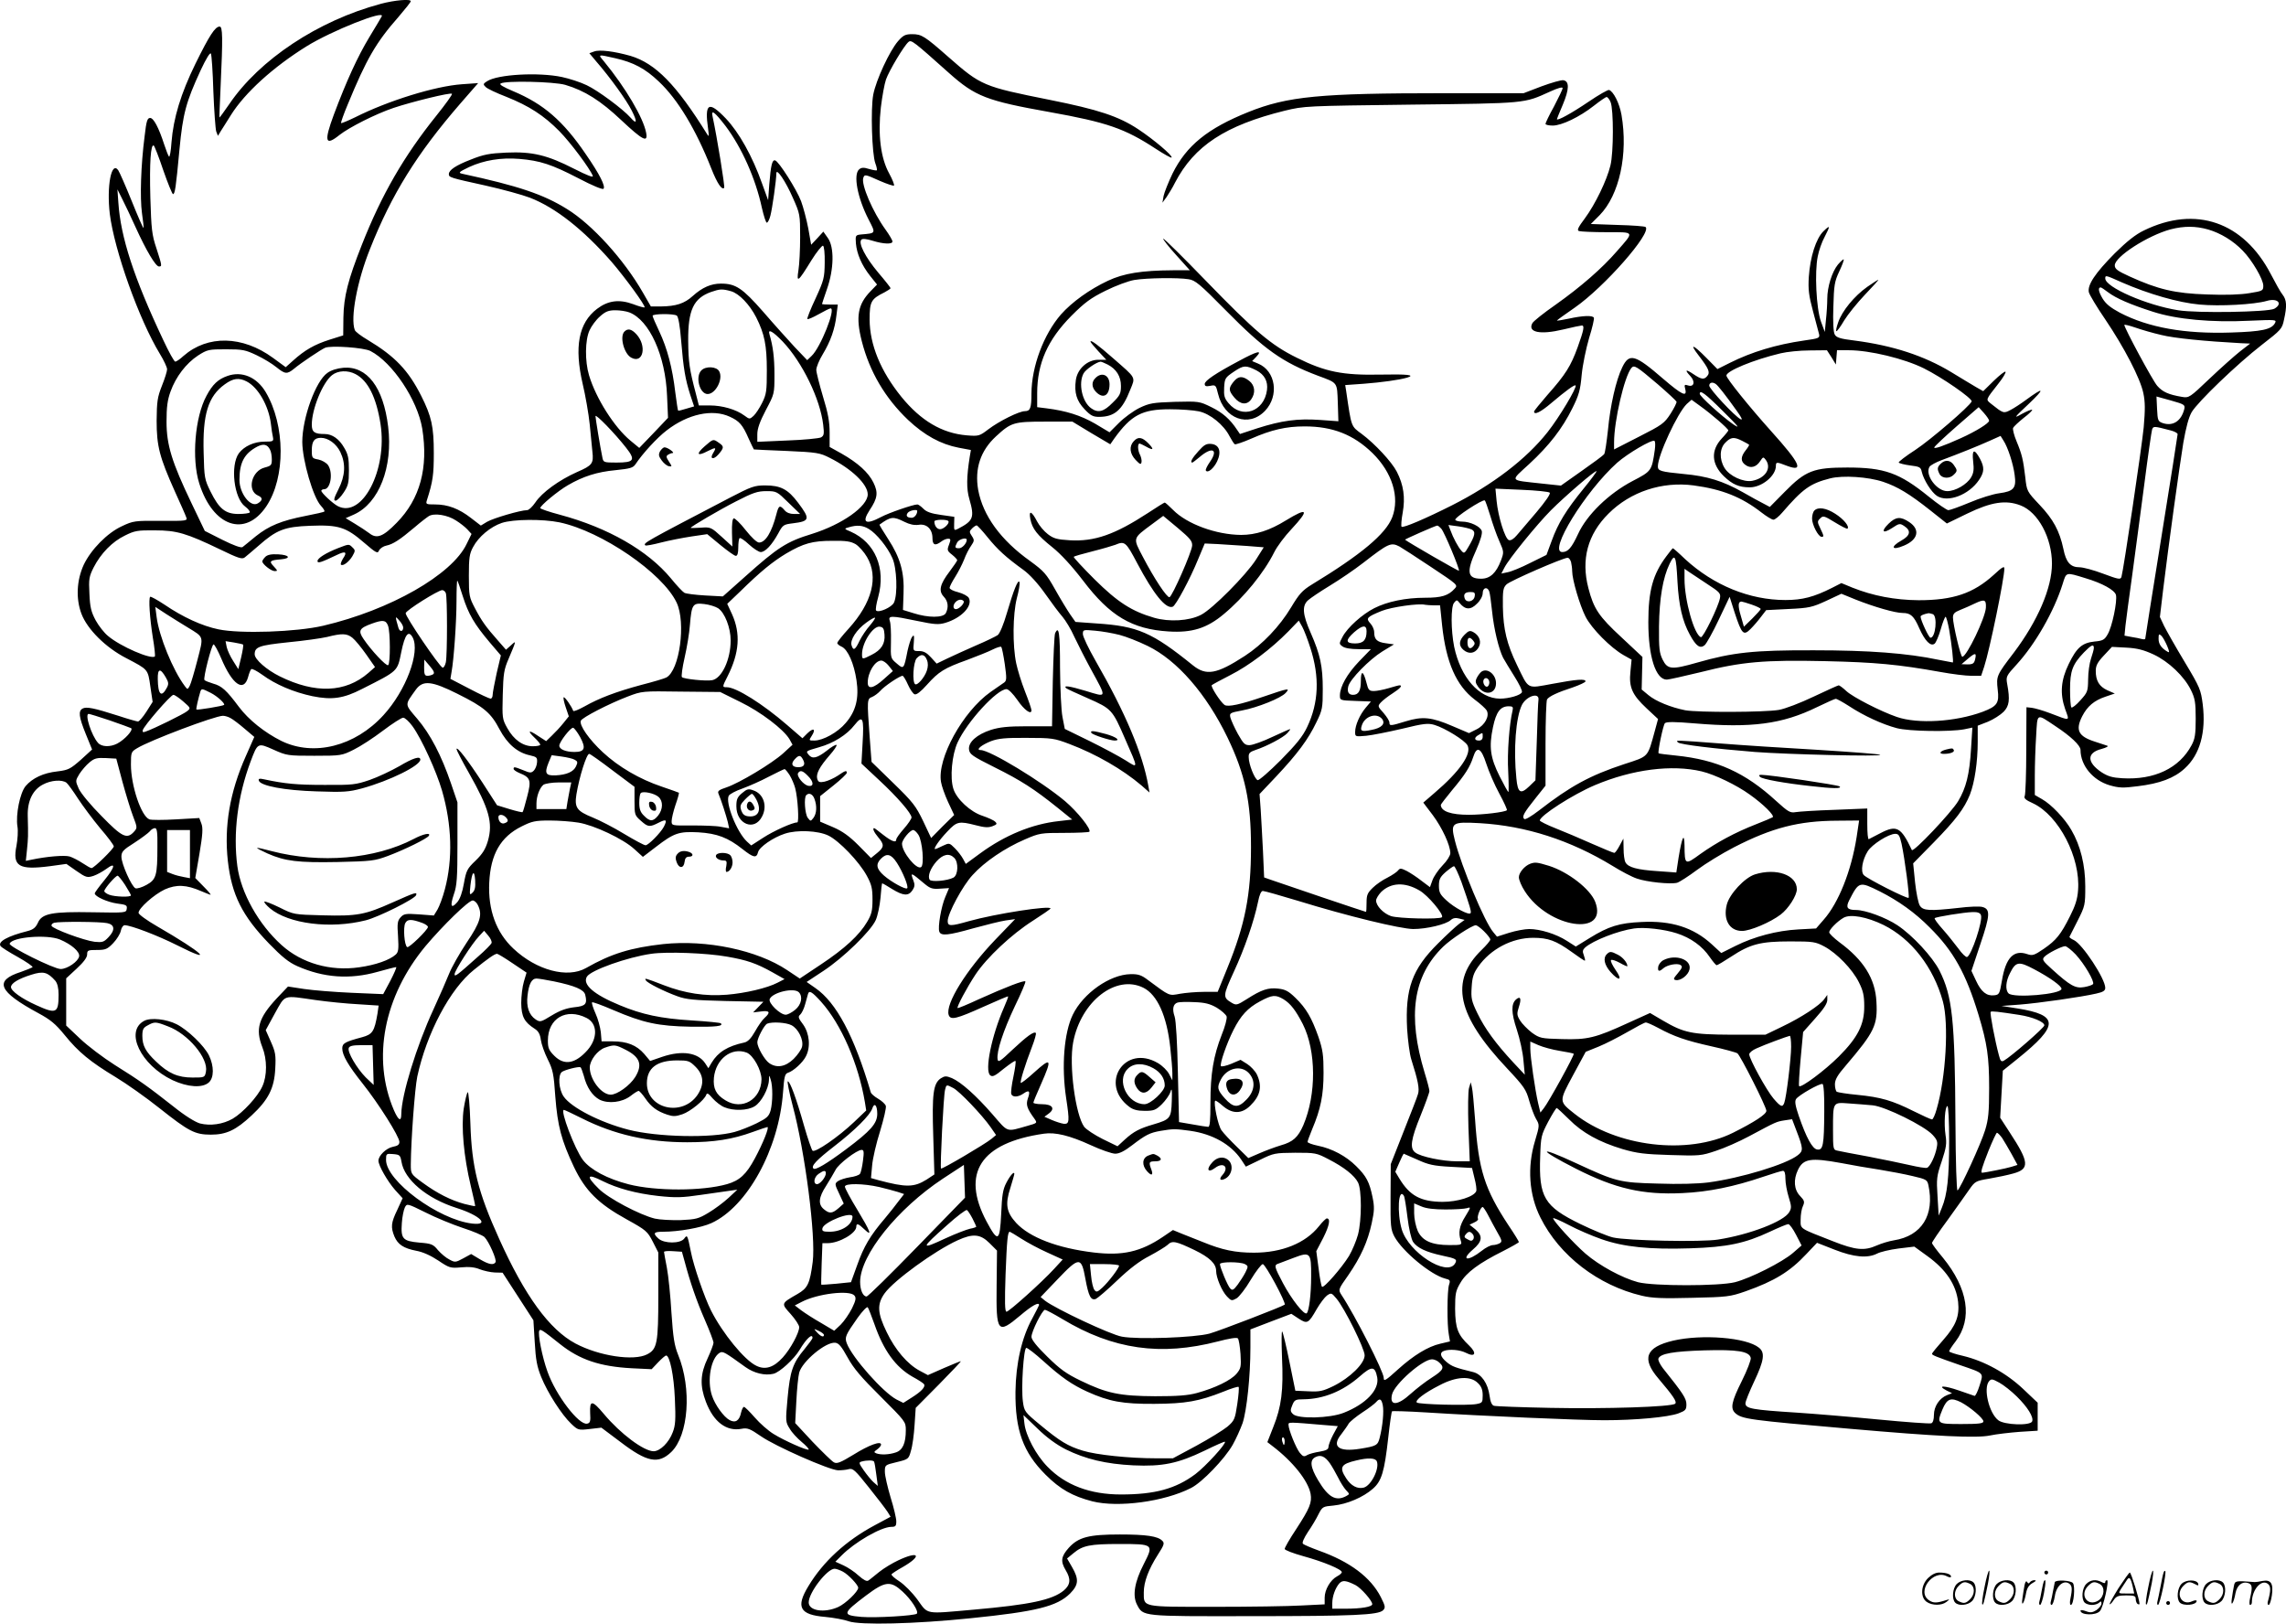 <svg version="1.0" xmlns="http://www.w3.org/2000/svg"
  viewBox="0 0 1200.695 852.795"
 preserveAspectRatio="xMidYMid meet">
<g transform="translate(-0.233,852.957) scale(0.1,-0.1)"
fill="#000000" stroke="none">
<path d="M2001 8509 c-328 -88 -636 -292 -795 -527 -27 -39 -50 -71 -51 -69
-1 1 2 74 6 162 12 258 11 315 -5 315 -24 0 -54 -47 -127 -195 -77 -157 -116
-286 -126 -413 -3 -46 -9 -79 -13 -75 -4 4 -15 33 -25 63 -29 90 -56 140 -74
140 -15 0 -20 -16 -29 -95 -20 -155 -25 -324 -14 -405 6 -41 10 -76 8 -78 -2
-1 -30 62 -62 142 -32 79 -64 152 -71 162 -36 49 -61 -85 -44 -230 24 -191
153 -554 263 -735 21 -34 38 -71 38 -81 0 -10 -12 -49 -27 -86 -24 -61 -27
-83 -28 -184 0 -134 15 -191 96 -372 28 -62 55 -122 59 -134 8 -20 6 -21 -133
-20 -136 1 -145 0 -204 -28 -77 -35 -163 -123 -201 -203 -37 -81 -42 -177 -12
-257 31 -82 128 -178 235 -233 116 -61 114 -57 127 -149 l12 -81 -33 -52 c-18
-28 -38 -51 -44 -51 -5 0 -52 13 -103 30 -128 41 -168 49 -188 38 -23 -13 -20
-43 17 -134 l33 -81 -59 -54 c-55 -48 -65 -54 -123 -61 -74 -8 -131 -35 -167
-77 -30 -36 -53 -151 -43 -213 4 -22 1 -67 -5 -100 -22 -109 12 -129 175 -108
l87 12 53 -37 c50 -35 57 -36 89 -26 18 6 49 23 68 37 51 38 47 11 -10 -59
-28 -34 -51 -65 -51 -70 0 -16 67 -46 117 -53 48 -6 54 -9 51 -28 -3 -21 -6
-21 -178 -18 -214 4 -268 -6 -289 -56 -12 -25 -24 -35 -55 -43 -103 -26 -156
-55 -141 -78 3 -6 44 -32 91 -58 46 -26 81 -50 77 -54 -5 -3 -32 -14 -60 -24
-144 -46 -120 -103 91 -217 63 -34 90 -56 138 -115 73 -90 134 -140 268 -221
58 -35 161 -108 230 -163 154 -122 186 -139 270 -139 81 0 132 24 214 101 88
82 119 143 124 245 4 72 1 88 -23 142 l-27 61 48 88 c57 101 39 95 214 70 63
-9 164 -19 223 -22 l108 -7 -6 -42 c-16 -94 -26 -109 -80 -124 -90 -24 -105
-32 -105 -59 0 -36 31 -89 108 -186 82 -103 192 -277 192 -305 0 -15 -9 -21
-35 -26 -34 -7 -75 -46 -75 -73 0 -25 47 -107 87 -153 l40 -44 -28 -61 c-33
-68 -35 -91 -15 -140 18 -42 48 -62 115 -75 34 -6 76 -25 115 -51 58 -39 64
-41 120 -36 41 4 72 1 98 -10 21 -8 56 -16 79 -17 l41 -1 81 -125 81 -125 7
-115 c5 -92 12 -129 34 -183 33 -82 108 -199 158 -246 35 -33 37 -34 97 -27
l61 7 100 -75 c140 -107 199 -118 267 -53 91 88 109 333 36 511 -20 50 -26 89
-35 221 -5 88 -16 194 -24 236 -8 42 -15 79 -15 83 0 4 21 6 47 4 l47 -3 14
-50 c29 -110 64 -211 107 -309 25 -57 45 -111 45 -119 0 -8 -14 -45 -31 -82
-39 -82 -41 -144 -9 -228 40 -106 108 -157 187 -142 31 6 44 1 102 -39 76 -53
358 -177 405 -179 17 0 42 2 56 6 22 6 33 -4 106 -96 45 -56 89 -114 98 -128
l16 -26 -82 -44 c-152 -81 -272 -191 -350 -321 -67 -110 -45 -150 89 -161 43
-4 98 -14 123 -23 59 -21 350 -14 640 16 345 35 454 62 523 130 45 46 47 75
10 139 l-26 45 34 28 c48 40 86 48 240 48 181 0 182 -1 129 -105 -49 -95 -60
-166 -36 -213 33 -63 21 -62 598 -61 543 0 669 6 695 31 13 14 12 21 -12 69
-53 104 -162 186 -325 244 -41 15 -79 31 -84 36 -6 5 5 30 26 62 20 29 45 71
56 94 20 39 23 40 79 45 70 7 155 43 206 88 46 40 61 89 81 269 8 73 17 136
20 138 2 2 82 0 178 -6 300 -19 805 -41 937 -41 163 0 335 16 389 36 37 14 42
19 42 47 0 31 -16 56 -124 191 -15 20 -26 42 -23 50 10 26 78 38 242 43 173 5
236 -5 243 -40 2 -10 -19 -65 -47 -121 -55 -110 -61 -144 -34 -169 36 -31 72
-36 603 -82 457 -40 665 -50 735 -35 33 7 103 15 155 19 l95 6 0 74 0 73 -76
72 c-89 84 -204 147 -316 174 -40 9 -73 20 -73 24 0 4 15 28 34 52 90 119 66
277 -67 440 -32 38 -57 72 -57 77 0 5 37 60 83 122 45 63 96 134 113 159 30
43 34 45 105 57 41 7 98 19 126 27 87 24 84 59 -19 216 l-50 77 7 124 7 123
77 62 c219 176 219 230 -1 265 l-83 13 95 7 c102 8 325 40 403 58 36 8 47 15
47 30 0 48 -120 230 -165 251 -14 6 -24 14 -23 17 2 3 21 42 43 85 39 77 40
83 40 180 0 112 -25 214 -73 296 -34 60 -106 135 -154 162 l-38 22 0 101 c0
56 3 150 7 209 7 123 0 119 102 51 79 -52 131 -101 131 -124 0 -82 65 -160
153 -186 49 -14 70 -15 147 -5 116 14 192 42 248 94 79 72 112 189 94 336 -10
77 -14 88 -95 223 -47 78 -95 163 -108 189 l-22 47 17 143 c28 231 85 643 106
772 14 80 28 133 44 161 33 55 238 252 368 353 102 79 107 84 117 133 16 71
14 103 -7 130 -11 13 -38 62 -62 108 -143 275 -395 363 -667 230 -44 -21 -89
-57 -153 -120 -104 -105 -145 -167 -136 -205 4 -14 42 -78 86 -142 100 -148
184 -310 200 -387 10 -47 10 -86 2 -180 -11 -111 -106 -749 -117 -786 -5 -15
-17 -12 -95 17 -50 19 -106 34 -125 34 -48 0 -71 26 -85 97 -20 94 -53 155
-125 231 -67 71 -67 72 -75 145 -11 92 -17 119 -46 189 -13 31 -21 63 -18 70
3 7 28 30 55 52 28 21 48 41 45 43 -3 3 -27 -7 -53 -21 -46 -26 -45 -23 37 54
85 81 79 89 -15 20 -27 -20 -65 -45 -83 -54 -36 -19 -38 -18 -102 33 -28 23
-30 18 39 106 24 30 41 59 37 62 -3 4 -31 -18 -62 -48 l-55 -54 -37 21 c-20
12 -79 47 -131 79 -142 86 -307 140 -509 166 -75 9 -95 16 -103 32 -7 12 -10
69 -7 146 3 112 6 132 31 185 15 32 26 61 23 63 -2 2 -15 -10 -30 -27 -31 -38
-56 -117 -56 -180 0 -26 -3 -76 -7 -111 l-6 -63 -20 54 c-25 70 -34 261 -17
343 6 31 22 77 36 102 31 60 30 65 -6 30 -39 -38 -70 -135 -77 -240 -4 -66 0
-98 22 -180 15 -55 29 -110 32 -121 4 -20 -1 -22 -79 -33 -146 -21 -275 -60
-389 -117 l-66 -33 -59 60 c-70 71 -90 77 -40 12 53 -69 62 -89 46 -108 -17
-21 -31 -19 -74 10 -40 27 -47 23 -15 -11 27 -29 19 -59 -12 -49 -19 6 -21 4
-15 -19 11 -44 -17 -31 -116 54 -148 128 -178 137 -215 60 -33 -68 -63 -201
-75 -330 -7 -63 -15 -120 -20 -126 -5 -7 -58 -46 -118 -88 l-109 -77 -103 11
c-171 19 -165 9 -64 102 106 98 174 186 227 293 34 68 42 95 49 175 5 53 23
139 39 194 17 54 28 102 25 107 -7 13 -58 11 -131 -5 -35 -7 -63 -12 -63 -10
0 2 42 32 94 68 155 108 404 391 372 423 -3 4 -70 9 -147 11 l-141 5 46 46
c104 106 151 321 115 528 -11 61 -42 122 -65 130 -6 2 -55 -26 -108 -62 -87
-59 -166 -103 -166 -91 0 2 14 36 31 76 34 81 35 123 3 128 -12 2 -63 -13
-115 -32 l-94 -36 -420 0 c-650 0 -819 -16 -1026 -99 -214 -86 -325 -176 -398
-323 -22 -46 -43 -99 -47 -118 l-6 -35 22 30 c11 17 32 50 44 75 101 194 265
301 576 378 104 25 108 25 665 32 609 7 591 6 728 68 41 19 67 26 67 19 0 -7
-21 -50 -45 -96 -25 -45 -45 -87 -45 -92 0 -5 17 -9 38 -9 47 0 141 45 216
104 32 25 62 46 67 46 5 0 15 -12 21 -27 16 -39 16 -265 -1 -333 -19 -78 -80
-204 -134 -277 -36 -48 -43 -63 -31 -67 9 -3 74 -6 145 -6 150 0 147 6 54
-100 -77 -89 -188 -186 -322 -281 -62 -43 -117 -87 -122 -97 -26 -48 41 -62
162 -33 49 12 93 21 98 21 15 0 10 -25 -22 -114 -36 -99 -63 -143 -159 -251
-38 -44 -70 -83 -70 -87 0 -20 35 -3 91 45 77 65 122 98 127 92 9 -9 -86 -168
-147 -245 -112 -142 -288 -276 -501 -384 -139 -70 -258 -121 -266 -113 -3 3
-1 37 6 74 14 79 5 145 -31 215 -26 51 -115 147 -185 199 -56 41 -53 33 -81
225 l-5 31 98 7 c92 7 186 20 227 32 46 14 3 19 -141 16 -196 -4 -288 14 -437
88 -137 67 -223 141 -479 405 -120 124 -221 224 -224 221 -2 -3 28 -42 68 -86
l72 -80 -88 0 c-165 -1 -259 -16 -342 -55 -98 -46 -189 -112 -247 -177 -91
-105 -154 -273 -155 -415 0 -76 -6 -93 -34 -93 -31 0 -135 -52 -192 -95 -47
-36 -51 -37 -114 -32 -130 11 -241 77 -343 202 -110 136 -166 274 -167 406 0
94 7 108 78 143 17 9 32 19 32 22 0 3 -29 40 -65 82 -67 80 -106 155 -88 173
6 6 27 4 59 -6 58 -18 104 -19 104 -4 0 7 -16 34 -36 62 -68 94 -130 239 -117
273 7 19 10 18 88 -17 37 -16 70 -27 73 -24 3 3 -8 32 -25 63 -45 81 -60 204
-44 347 7 58 19 124 27 147 16 46 95 178 118 197 15 13 26 4 213 -163 138
-123 197 -146 528 -205 301 -54 395 -86 558 -193 43 -28 80 -49 83 -46 8 9
-94 95 -174 148 -104 69 -211 104 -466 155 -349 70 -360 74 -532 225 -125 110
-141 120 -190 120 -36 0 -47 -5 -75 -37 -44 -51 -115 -203 -130 -281 -14 -75
-7 -311 11 -360 7 -18 10 -35 8 -37 -2 -2 -20 1 -41 7 -28 9 -40 8 -52 -2 -32
-27 -9 -149 49 -262 39 -76 41 -73 -39 -80 -29 -3 -30 -5 -27 -47 5 -55 30
-114 75 -171 l36 -45 -34 -35 c-67 -69 -79 -134 -46 -263 41 -160 123 -299
243 -413 86 -81 172 -128 266 -146 l64 -12 -6 -35 c-17 -107 -18 -169 -2 -223
28 -97 21 -114 -60 -156 -20 -10 -21 -9 -20 26 l1 37 -70 10 c-51 7 -77 16
-93 33 -12 12 -26 22 -31 22 -22 0 -150 -44 -191 -66 -81 -43 -103 -30 -60 36
42 63 46 92 20 145 -26 53 -81 103 -167 152 l-63 35 0 75 c0 57 -8 102 -35
190 -19 64 -35 127 -35 140 0 14 15 51 34 82 41 68 64 133 72 206 l7 55 -42 0
c-22 0 -41 1 -41 3 0 2 12 37 26 78 37 105 39 220 5 268 l-24 34 -32 -35 -32
-34 -15 85 c-9 47 -26 112 -38 144 -23 61 -117 209 -136 214 -16 5 -23 -27
-31 -126 l-6 -83 -32 88 c-51 144 -121 268 -190 341 -91 95 -113 82 -93 -57 5
-36 4 -41 -5 -26 -162 261 -272 373 -403 412 -85 24 -162 34 -191 23 l-25 -9
36 -43 c73 -84 159 -203 187 -259 30 -59 27 -75 -7 -36 -40 45 -172 143 -230
170 -33 16 -92 35 -130 43 -123 26 -338 14 -393 -22 -21 -13 -22 -17 -8 -30 8
-9 57 -32 109 -52 120 -48 197 -98 278 -180 60 -61 161 -197 176 -235 4 -11
-29 2 -98 37 -141 72 -219 91 -356 85 -89 -4 -120 -10 -185 -36 -81 -31 -117
-56 -117 -77 0 -17 5 -19 192 -60 90 -20 195 -49 234 -64 134 -52 279 -166
429 -337 72 -84 180 -232 173 -239 -2 -2 -29 5 -60 17 -74 27 -132 19 -190
-25 -97 -74 -120 -200 -75 -394 14 -59 31 -155 37 -213 6 -58 12 -122 14 -143
7 -62 0 -72 -81 -107 -94 -42 -184 -107 -219 -160 -15 -22 -34 -40 -43 -40
-34 0 -177 -42 -210 -61 l-33 -20 -52 40 c-63 49 -122 71 -188 71 -48 0 -50 1
-43 23 31 97 36 132 36 247 0 139 -12 193 -66 300 -68 135 -138 208 -281 294
-34 20 -65 43 -68 52 -24 63 12 257 80 426 114 288 247 501 473 762 l95 109
-85 -6 c-142 -10 -389 -87 -560 -173 -39 -19 -73 -33 -75 -31 -2 2 13 46 35
98 98 238 148 325 266 459 35 41 65 78 65 83 0 13 -84 6 -159 -14z m6 -66 c-2
-5 -32 -54 -65 -109 -62 -103 -120 -230 -186 -406 -53 -143 -46 -168 30 -107
51 40 189 110 284 142 96 32 299 82 306 74 4 -3 -33 -54 -81 -114 -171 -213
-288 -415 -392 -679 -73 -185 -95 -271 -97 -382 l-1 -94 -73 -23 c-78 -25
-129 -54 -191 -110 l-38 -34 -67 49 c-160 117 -343 121 -470 10 -18 -17 -38
-30 -43 -30 -6 0 -34 51 -63 113 -155 328 -224 541 -236 722 l-5 70 25 -50
c14 -27 46 -95 71 -150 56 -123 105 -205 122 -205 17 0 17 2 -13 95 -24 71
-27 101 -32 266 -5 185 2 284 18 274 4 -3 27 -61 50 -130 24 -69 47 -125 51
-125 10 0 15 30 34 235 18 188 34 248 111 415 29 62 50 96 54 88 4 -7 10 -97
13 -199 4 -102 11 -197 15 -210 l9 -23 15 25 c9 13 32 51 53 84 74 118 222
252 397 361 132 82 417 195 395 157z m1226 -219 c97 -22 159 -55 230 -123 99
-93 195 -252 276 -458 31 -78 55 -113 67 -100 5 5 -38 269 -61 375 -9 39 11
24 68 -50 85 -113 158 -276 191 -430 10 -43 21 -78 26 -78 5 0 14 17 19 38 9
34 31 185 31 222 1 28 49 -43 87 -130 37 -83 38 -88 38 -205 0 -66 -4 -145 -9
-175 -11 -69 -2 -62 68 52 28 45 56 79 61 77 6 -2 10 -41 9 -89 -1 -79 -4 -92
-48 -188 -27 -57 -46 -106 -43 -108 3 -3 29 8 59 25 30 17 58 31 63 31 29 0
-53 -206 -100 -250 l-23 -22 -65 68 c-35 38 -110 121 -166 186 -109 124 -144
148 -222 148 -52 0 -98 -20 -148 -65 -44 -40 -88 -54 -168 -55 l-52 0 -42 73
c-100 174 -267 358 -399 439 -124 77 -254 121 -550 185 -22 5 -18 9 36 35 78
36 168 51 264 43 109 -9 170 -29 309 -101 76 -40 128 -61 133 -56 12 12 -19
75 -93 182 -119 175 -222 264 -382 331 -52 22 -74 35 -65 40 24 16 280 10 339
-7 102 -30 186 -83 295 -186 113 -106 141 -120 130 -65 -15 78 -107 235 -222
375 -31 37 -34 37 59 16z m8368 -900 c65 -19 131 -59 181 -111 50 -51 108
-151 108 -184 0 -26 -3 -28 -72 -39 -46 -8 -127 -11 -223 -7 -168 5 -259 27
-406 94 -66 30 -79 40 -79 59 0 45 172 156 293 189 70 18 132 18 198 -1z
m-453 -278 c140 -61 296 -106 407 -116 106 -10 287 0 353 19 57 17 87 -14 40
-41 -33 -18 -408 -24 -505 -8 -165 26 -383 121 -383 167 0 18 1 18 88 -21z
m-4903 17 c35 -5 59 -25 195 -163 203 -206 299 -274 485 -344 105 -39 100 -32
104 -142 l3 -97 -98 7 c-117 8 -199 -3 -328 -44 l-91 -30 -15 22 c-37 56 -76
90 -135 119 -63 31 -65 31 -192 28 -117 -4 -133 -7 -186 -32 -32 -16 -80 -51
-107 -78 l-50 -50 -77 46 c-75 43 -151 67 -255 80 l-48 6 0 73 c0 157 55 281
180 407 70 70 101 93 180 132 52 26 120 51 150 56 67 11 230 13 285 4z m4829
-68 c42 -32 118 -65 237 -103 124 -40 307 -57 507 -47 140 6 143 6 133 -13
-18 -33 -69 -44 -231 -49 -243 -8 -433 26 -583 104 -50 27 -74 46 -92 76 -21
36 -24 57 -9 57 3 0 20 -11 38 -25z m-7232 5 c42 -12 97 -69 132 -137 44 -87
56 -148 56 -278 0 -109 -2 -126 -25 -172 -14 -28 -34 -58 -45 -68 -20 -18 -21
-18 -48 2 -43 32 -116 53 -181 53 l-58 0 -16 63 c-33 125 -39 164 -40 277 -1
161 28 223 120 256 47 16 58 17 105 4z m-535 -111 c106 -40 191 -228 199 -439
l5 -115 -75 -79 -76 -79 -46 38 c-85 70 -182 223 -218 344 -22 74 -21 185 3
236 10 22 34 55 55 73 29 26 45 32 81 32 24 0 56 -5 72 -11z m250 -17 c8 -5
17 -55 23 -132 12 -147 22 -204 48 -285 l20 -60 -41 -12 c-22 -7 -42 -12 -43
-10 -2 2 -8 45 -15 97 -15 128 -42 230 -84 319 -19 40 -35 77 -35 82 0 11 110
12 127 1z m7798 -102 c67 -17 232 -33 418 -43 l48 -2 -53 -41 c-29 -23 -101
-87 -160 -143 -105 -100 -108 -102 -145 -96 -71 12 -102 26 -130 58 -24 27
-173 304 -173 320 0 3 26 -3 58 -14 31 -11 93 -29 137 -39z m-7241 -35 c102
-108 196 -300 212 -436 6 -50 4 -58 -12 -67 -11 -5 -90 -13 -176 -16 l-158 -7
0 40 c0 29 13 66 45 127 45 85 45 85 45 187 0 90 -8 149 -26 210 -10 32 17 17
70 -38z m-2166 -49 c116 -60 247 -257 272 -407 33 -206 -11 -370 -134 -495
-72 -74 -105 -86 -144 -55 -15 11 -49 34 -76 50 l-48 29 43 19 c132 59 206
249 180 462 -25 207 -111 319 -235 309 -33 -3 -65 -13 -84 -27 -62 -43 -132
-238 -132 -363 1 -98 57 -291 98 -335 13 -14 21 -27 18 -30 -2 -3 -46 -13 -98
-23 -128 -25 -193 -52 -262 -107 -32 -27 -64 -52 -70 -57 -8 -5 -47 9 -105 38
l-93 47 -69 144 c-104 217 -132 307 -132 430 0 77 5 114 21 158 28 78 82 148
144 189 50 32 57 33 148 33 86 0 101 -3 160 -31 36 -17 82 -45 104 -63 46 -37
56 -38 93 -8 34 29 142 101 163 110 31 13 204 1 238 -17z m7674 -33 l23 -38 3
38 3 37 62 0 c110 0 291 -44 394 -95 93 -46 257 -159 251 -174 -9 -24 -216
-202 -295 -254 -51 -33 -90 -63 -88 -67 3 -4 30 -11 60 -15 49 -6 56 -9 61
-33 10 -43 51 -108 80 -127 57 -37 168 5 221 84 28 41 29 66 5 111 -30 55 -43
50 -36 -13 5 -43 3 -61 -11 -85 -22 -37 -82 -72 -125 -72 -56 0 -119 87 -93
128 5 8 34 24 64 35 86 32 189 73 251 101 l58 26 15 -24 c23 -34 52 -124 59
-181 10 -69 -5 -86 -80 -96 -33 -4 -103 -26 -157 -49 -53 -22 -103 -40 -111
-40 -8 0 -55 32 -103 71 -154 125 -233 153 -428 153 -176 0 -219 -16 -328
-127 l-79 -80 -32 17 c-17 8 -67 36 -111 61 -103 58 -186 84 -309 95 -122 12
-136 16 -136 40 0 59 104 282 152 328 l25 22 44 -32 c59 -42 149 -120 149
-129 0 -3 -15 -22 -34 -42 -59 -63 -55 -135 11 -199 45 -43 79 -58 136 -58 63
0 137 60 137 113 0 21 4 21 58 0 91 -34 71 11 -83 182 -114 127 -235 277 -235
292 0 24 142 83 285 117 33 8 101 15 152 15 l91 1 24 -37z m-912 -142 c52 -45
96 -86 98 -91 2 -5 -12 -33 -31 -63 -33 -51 -44 -59 -166 -121 l-131 -67 0 37
c0 113 54 346 91 391 15 17 26 10 139 -86z m-6841 54 c66 -34 110 -122 132
-263 37 -240 -96 -496 -224 -431 -27 14 -87 70 -87 81 0 4 7 8 15 8 34 0 48
87 20 127 -9 12 -31 25 -50 29 -33 6 -35 8 -35 48 0 48 13 66 48 66 38 0 81
-31 102 -75 29 -61 26 -124 -10 -195 -24 -47 -27 -60 -15 -60 8 0 27 19 42 42
24 36 28 51 28 117 0 63 -4 84 -25 119 -26 46 -63 72 -102 72 -54 0 -68 10
-68 49 0 82 57 221 106 260 31 25 83 27 123 6z m7146 -53 c11 -8 48 -54 110
-141 26 -36 32 -50 19 -43 -32 17 -164 159 -164 176 0 17 18 21 35 8z m38
-143 c82 -81 92 -94 53 -68 -59 41 -176 147 -176 160 0 23 29 2 123 -92z
m2422 12 c-16 -63 -59 -91 -112 -74 -26 9 -28 13 -31 75 l-3 65 76 -21 c71
-20 75 -23 70 -45z m-1025 -61 c0 -13 -69 -56 -149 -92 -93 -42 -143 -59 -139
-48 2 6 55 56 118 111 l115 100 28 -31 c15 -17 27 -35 27 -40z m-4151 49 c59
-12 131 -71 161 -130 11 -20 23 -40 28 -43 4 -2 44 11 87 30 105 46 182 64
280 64 147 0 256 -43 356 -140 104 -102 144 -232 104 -337 -34 -88 -163 -196
-423 -354 -50 -31 -66 -49 -108 -119 -60 -100 -150 -195 -244 -256 -148 -96
-202 -105 -272 -49 -214 173 -290 206 -506 220 l-111 8 -28 40 c-15 22 -51 81
-79 131 -46 82 -59 96 -130 148 -155 110 -249 239 -274 375 -19 111 12 205 93
280 80 74 94 78 257 78 l145 0 99 -60 100 -59 20 29 c90 125 147 155 293 155
56 0 124 -5 152 -11z m-2464 -28 c51 -23 68 -43 99 -114 14 -31 27 -57 28 -58
2 -1 80 -4 173 -8 158 -7 174 -10 225 -36 116 -58 200 -139 200 -192 0 -63
-134 -158 -294 -208 -131 -40 -178 -70 -349 -223 l-118 -105 -93 5 c-51 3
-100 9 -109 14 -9 5 -41 39 -71 76 -121 146 -330 266 -583 334 -57 15 -103 31
-103 35 0 13 93 90 145 120 81 47 154 70 250 79 77 8 92 12 105 31 37 56 114
140 164 178 111 86 240 114 331 72z m-545 -162 c52 -66 44 -79 -50 -79 -67 0
-69 1 -74 28 -11 52 -36 205 -36 216 1 13 102 -91 160 -165z m8113 90 c20 -5
37 -14 37 -20 0 -5 -38 -248 -85 -539 -47 -291 -85 -532 -85 -535 0 -4 -8 -4
-17 -2 -10 3 -35 8 -55 11 l-37 7 5 52 c3 29 19 147 35 262 16 116 44 332 64
481 19 149 38 279 41 288 7 18 9 18 97 -5z m-2250 -55 c18 -9 34 -18 36 -20 2
-2 -6 -15 -18 -30 -27 -34 -27 -59 0 -77 26 -19 56 -11 76 20 16 24 17 24 30
7 32 -44 -3 -97 -72 -110 -46 -8 -119 25 -145 68 -28 46 -26 103 5 133 28 29
45 31 88 9z m-459 -47 c-16 -111 -17 -112 -117 -164 -124 -65 -240 -177 -286
-278 -34 -73 -53 -95 -83 -95 -76 0 121 319 288 469 57 50 182 123 196 115 5
-3 5 -24 2 -47z m-375 -205 c-91 -112 -133 -180 -167 -274 l-27 -73 -85 -42
c-47 -24 -101 -46 -119 -49 l-33 -7 16 31 c24 47 169 225 244 301 76 76 234
212 240 206 2 -2 -29 -44 -69 -93z m1574 37 c77 -26 138 -63 248 -150 l87 -69
107 52 c126 61 203 73 280 43 92 -35 165 -170 165 -306 0 -128 -75 -301 -200
-467 -91 -119 -93 -123 -85 -194 9 -72 -3 -88 -79 -117 -143 -53 -341 -65
-451 -27 -87 30 -230 104 -264 135 -18 17 -37 31 -41 31 -4 0 -63 -27 -131
-59 -71 -34 -150 -64 -183 -70 -74 -13 -425 -14 -492 -2 -75 15 -155 47 -194
80 l-35 29 2 85 2 86 -110 103 c-119 110 -146 150 -174 259 -39 150 -4 282
106 391 115 115 281 170 447 148 149 -20 252 -61 356 -142 27 -21 55 -38 63
-38 8 0 29 17 46 37 108 125 146 153 252 180 67 17 200 8 278 -18z m-1751 -57
c6 -6 -22 -46 -69 -102 -43 -50 -90 -106 -104 -122 -17 -20 -32 -29 -42 -25
-20 8 -56 123 -64 206 l-6 64 138 -6 c76 -3 142 -10 147 -15z m-312 -122 c12
-41 33 -101 47 -132 25 -57 25 -59 9 -102 -25 -66 -57 -96 -104 -96 -73 0 -79
35 -26 151 23 52 33 87 29 100 -8 24 -61 49 -104 49 -16 0 -32 4 -35 9 -7 11
146 111 155 102 4 -3 16 -40 29 -81z m-3010 26 c0 -18 -15 -36 -29 -36 -25 0
-33 11 -20 27 10 12 49 19 49 9z m-2423 -50 c21 -13 48 -34 60 -47 l22 -24
-26 -53 c-77 -161 -400 -346 -753 -429 -141 -33 -435 -43 -550 -19 -87 18
-187 64 -284 130 -38 25 -72 44 -75 41 -9 -9 -2 -112 14 -214 9 -52 13 -96 11
-99 -19 -18 -181 52 -246 107 -20 16 -49 53 -65 82 -24 45 -30 69 -33 140 -4
77 -2 90 22 138 38 74 98 136 165 168 50 25 66 28 156 27 116 0 166 -15 343
-100 97 -47 116 -53 130 -42 9 7 42 35 72 61 95 84 137 100 271 105 150 6 189
-7 284 -89 64 -55 71 -58 78 -41 5 11 23 23 39 26 34 7 70 30 148 96 30 26 64
52 75 59 29 17 98 6 142 -23z m2355 -7 c28 -14 52 -19 75 -16 42 7 73 -22 73
-70 0 -36 14 -42 46 -18 10 8 26 15 36 15 14 0 15 -4 5 -31 -11 -28 -10 -33
16 -53 15 -12 27 -25 27 -29 0 -3 -18 -30 -40 -59 -51 -67 -59 -102 -31 -132
23 -24 27 -56 11 -87 -14 -25 -92 -25 -170 0 l-55 17 3 85 c5 112 -17 189 -80
286 -27 42 -48 76 -46 77 59 43 72 44 130 15z m-1811 -3 c222 -47 541 -266
615 -421 50 -105 16 -357 -54 -394 -9 -5 -69 -23 -132 -39 -133 -36 -220 -69
-298 -113 -31 -17 -57 -28 -59 -23 -8 23 -45 76 -50 71 -3 -3 2 -27 11 -53
l16 -47 -29 -36 c-16 -20 -43 -49 -60 -65 l-30 -29 -42 27 c-50 34 -59 29 -19
-9 17 -16 30 -32 30 -37 0 -4 -17 -8 -39 -8 -52 0 -100 34 -134 95 -27 48 -27
54 -24 175 3 110 6 133 31 190 41 97 41 97 13 71 l-27 -24 -42 48 c-63 71 -86
103 -121 170 -30 57 -32 66 -32 170 0 94 3 116 22 151 29 55 92 107 151 127
60 20 215 21 303 3z m2042 7 c10 -10 -23 -43 -43 -43 -17 0 -30 19 -30 41 0
10 63 12 73 2z m-417 -42 c40 -24 98 -95 123 -152 24 -51 29 -191 9 -234 -11
-25 -81 -56 -94 -42 -4 3 1 36 11 71 41 151 -16 286 -144 343 -36 15 -36 16
-11 23 43 13 74 11 106 -9z m624 -44 c52 -64 94 -103 188 -171 32 -23 76 -71
114 -125 33 -47 74 -102 91 -121 16 -19 45 -66 62 -105 18 -38 57 -115 87
-170 85 -156 87 -149 -28 -114 -87 26 -118 30 -102 14 3 -3 54 -27 114 -53
125 -55 129 -59 196 -214 70 -159 70 -155 4 -113 -30 19 -115 65 -188 101
l-133 65 -12 62 c-7 35 -12 149 -13 260 0 183 -6 224 -26 180 -4 -10 -9 -124
-12 -253 l-4 -235 -132 0 c-101 0 -144 -5 -189 -19 -74 -24 -120 -65 -115
-103 3 -25 17 -35 133 -93 141 -70 210 -115 331 -212 l78 -63 -69 -8 c-141
-15 -284 -74 -415 -170 l-75 -55 -14 26 c-8 15 -27 40 -43 56 -29 29 -30 29
-64 13 -19 -10 -37 -17 -40 -17 -11 0 21 47 64 92 50 53 60 56 150 33 45 -12
66 -13 87 -5 24 9 26 13 14 24 -8 8 -38 21 -67 31 -62 20 -135 87 -152 141
-19 58 -8 179 22 244 50 109 207 280 257 280 10 0 34 -24 57 -57 36 -53 74
-80 74 -54 0 7 -15 51 -34 99 -19 48 -39 114 -46 147 -20 95 -18 258 3 342 11
40 17 78 14 85 -7 18 -31 -42 -66 -162 -17 -59 -37 -107 -48 -116 -10 -7 -61
-32 -113 -54 -52 -23 -121 -54 -152 -69 l-56 -27 -30 33 c-22 24 -38 33 -62
33 -32 0 -32 0 -28 45 3 38 1 43 -9 29 -7 -9 -17 -42 -24 -73 -19 -97 -20 -98
-57 -66 -32 27 -32 27 -30 113 1 48 -1 97 -6 110 -10 29 6 29 145 0 90 -19
112 -20 146 -10 85 25 146 89 124 131 -6 10 -30 23 -56 30 -25 6 -45 16 -45
23 0 6 13 32 29 57 16 25 37 66 47 91 9 25 26 58 37 73 17 25 18 30 4 51 -14
21 -14 25 1 40 9 9 20 16 24 16 4 0 30 -28 58 -63z m2383 45 c16 -18 98 -214
92 -220 -3 -3 -268 150 -283 163 -2 2 158 73 169 74 3 1 13 -7 22 -17z m160
-4 c21 -11 17 -32 -18 -91 -20 -35 -23 -36 -37 -20 -17 19 -43 67 -58 109
l-10 26 52 -7 c29 -4 61 -12 71 -17z m-2653 -54 c0 -18 -24 -44 -40 -44 -23 0
-24 4 -10 31 10 17 50 28 50 13z m-583 -23 c17 -11 44 -41 59 -67 62 -105 27
-240 -96 -376 -33 -36 -60 -70 -60 -76 0 -5 11 -14 23 -19 33 -15 65 -89 78
-177 14 -93 -3 -162 -57 -224 -41 -49 -119 -92 -164 -92 -30 0 -30 0 -14 25
23 36 9 44 -23 13 l-26 -26 -81 70 c-127 110 -267 198 -316 198 -25 0 -25 1 4
58 62 123 69 224 23 326 l-25 54 67 64 c109 107 171 157 242 200 92 54 138 67
244 67 72 1 96 -3 122 -18z m2856 -12 c12 -7 86 -54 165 -107 140 -93 143 -95
125 -114 -33 -37 -69 -48 -155 -48 -103 0 -199 -20 -268 -55 -63 -32 -140
-101 -166 -150 -19 -36 -19 -37 0 -51 13 -9 44 -14 84 -14 l65 0 -62 -64 c-64
-67 -100 -132 -101 -178 0 -27 0 -27 82 -30 l81 -3 -27 -32 c-32 -38 -56 -93
-56 -128 0 -25 1 -25 58 -20 31 3 116 20 189 37 114 28 136 30 170 20 56 -17
159 -81 173 -107 24 -44 -40 -137 -174 -251 l-58 -50 50 -66 c49 -66 92 -158
92 -200 0 -12 -18 -41 -41 -64 -22 -23 -46 -58 -53 -78 l-13 -36 -44 33 c-24
19 -59 42 -78 52 -30 15 -36 15 -45 3 -6 -8 -31 -25 -56 -38 -25 -12 -60 -36
-77 -53 -28 -27 -33 -38 -33 -79 0 -26 -1 -48 -3 -48 -4 0 -454 152 -504 170
l-31 11 -6 137 c-4 75 -9 174 -12 219 l-6 82 88 93 c111 118 168 195 210 283
32 65 34 76 34 175 0 120 -13 181 -64 297 -42 95 -46 141 -13 170 12 11 64 46
115 77 51 31 129 84 174 119 134 104 146 109 191 86z m901 -81 c3 -13 6 -35 6
-49 0 -44 40 -179 70 -238 31 -62 133 -165 201 -203 l41 -23 -6 -62 c-9 -83 9
-123 85 -194 l60 -56 -16 -59 c-40 -145 -30 -135 -162 -178 -179 -59 -282
-115 -447 -243 -43 -33 -73 -50 -78 -45 -13 13 -2 32 61 111 l51 64 0 221 c0
121 4 226 8 232 10 16 57 38 135 63 37 13 67 27 67 32 0 14 -45 11 -173 -13
-138 -25 -123 -33 -187 99 -53 109 -72 188 -74 305 -1 86 1 100 19 118 19 19
295 139 321 140 7 0 14 -10 18 -22z m2701 -85 c91 -27 154 -63 161 -88 8 -33
-20 -169 -44 -208 -16 -28 -25 -33 -69 -37 -64 -7 -93 -31 -135 -118 -41 -84
-47 -155 -19 -236 24 -67 31 -64 -80 -22 -37 14 -79 26 -95 28 l-28 3 -1 -225
c0 -124 -4 -232 -8 -241 -6 -12 4 -21 44 -39 135 -64 250 -285 236 -457 -3
-45 -15 -82 -42 -135 -49 -98 -73 -127 -138 -172 -50 -34 -59 -37 -86 -28 -72
25 -114 -18 -134 -140 -12 -69 -14 -73 -40 -76 -40 -5 -69 18 -96 77 l-24 51
47 141 c52 153 53 184 10 195 -14 4 -71 2 -125 -5 -153 -17 -186 -15 -203 12
-8 12 -19 67 -25 122 l-10 100 108 110 c117 120 160 177 190 251 25 64 41 173
41 277 l0 85 54 21 c29 12 66 36 82 52 30 31 34 63 19 145 -7 40 -6 43 49 103
99 108 197 280 242 423 20 64 15 63 119 31z m-8522 -95 c30 -94 60 -146 142
-243 l58 -68 -22 -93 c-11 -51 -21 -102 -21 -113 0 -12 -5 -21 -11 -21 -6 0
-56 23 -111 52 l-100 52 6 36 c12 65 26 264 26 373 0 59 2 107 4 107 2 0 15
-37 29 -82z m5391 26 c4 -9 10 -56 15 -103 10 -97 35 -199 58 -246 9 -16 36
-61 60 -99 24 -38 42 -74 39 -82 -6 -16 -68 -34 -116 -34 -109 1 -206 111
-240 273 -17 86 -18 211 0 231 13 16 15 16 29 -2 29 -36 58 -37 91 -3 18 17
30 40 30 55 0 29 24 36 34 10z m-5480 -10 c8 -21 8 -323 0 -363 -4 -18 -12
-30 -17 -28 -17 5 -197 270 -194 286 2 15 171 121 192 121 7 0 16 -7 19 -16z
m5404 -16 c-4 -28 -42 -37 -52 -13 -9 24 1 35 30 35 21 0 25 -4 22 -22z
m-2685 -25 c9 -9 -22 -43 -40 -43 -16 0 -17 22 -1 38 13 13 31 16 41 5z
m-1289 -38 c35 -23 66 -103 66 -169 0 -100 -46 -199 -97 -209 -32 -6 -149 6
-159 16 -4 4 2 50 14 102 12 52 25 130 28 172 9 109 15 117 75 110 26 -3 59
-13 73 -22z m3760 15 l32 0 11 -107 c21 -193 74 -314 171 -388 30 -22 58 -48
63 -57 16 -29 -9 -77 -53 -99 l-40 -20 -87 37 c-109 47 -157 52 -245 25 -81
-25 -86 -25 -86 -6 0 8 -14 30 -31 50 -31 34 -31 36 -14 55 10 11 38 33 62 48
39 25 54 42 36 42 -5 0 -30 -7 -57 -15 -27 -8 -62 -15 -77 -15 -26 0 -30 5
-40 45 -16 62 -29 66 -29 8 0 -51 -12 -73 -41 -73 -24 0 -32 16 -25 45 9 37
111 141 179 183 l61 37 -43 6 c-46 6 -61 20 -61 58 0 14 -9 34 -20 46 -25 27
-19 34 60 66 50 20 195 41 228 32 8 -1 28 -3 46 -3z m-6544 -117 c85 -52 82
-43 49 -171 -16 -62 -34 -123 -40 -134 -11 -21 -12 -21 -26 -2 -63 84 -135
261 -148 362 l-7 54 58 -38 c33 -21 84 -53 114 -71z m1130 1 c0 -23 -18 -25
-25 -2 -18 62 -18 65 4 39 12 -13 21 -29 21 -37z m2451 10 c-18 -20 -42 -56
-54 -80 -23 -49 -33 -54 -42 -24 -9 28 26 82 77 119 23 17 44 29 46 26 3 -2
-10 -21 -27 -41z m-2531 0 c13 -32 13 -201 1 -208 -10 -7 -90 79 -129 137 -30
44 -23 57 43 81 58 21 74 19 85 -10z m4845 -118 c49 -152 44 -287 -17 -415
-23 -49 -57 -91 -139 -174 -60 -60 -114 -107 -121 -105 -16 6 -47 83 -47 120
-1 22 5 28 37 39 58 19 145 65 166 88 11 12 17 21 14 21 -3 0 -45 -19 -93 -41
-48 -23 -101 -42 -118 -43 -26 -1 -33 6 -63 59 -18 33 -35 71 -39 85 -6 24 -3
26 61 38 81 15 205 65 229 92 25 27 16 26 -115 -19 -123 -42 -188 -56 -206
-44 -22 16 -74 97 -67 104 5 4 49 28 98 53 95 48 214 137 305 230 l54 56 18
-32 c10 -18 29 -68 43 -112z m-2237 71 c4 -48 -16 -81 -68 -107 -49 -25 -50
-25 -50 4 0 60 58 149 93 144 18 -2 23 -11 25 -41z m2532 17 c0 -46 -17 -64
-60 -64 -51 0 -52 17 -5 59 44 38 65 40 65 5z m-1298 -19 c35 -9 101 -35 148
-58 155 -75 309 -252 420 -482 92 -191 123 -336 123 -575 0 -250 -31 -407
-125 -637 l-50 -123 -73 0 c-40 0 -96 -5 -125 -10 -59 -11 -52 -14 -168 72
-34 26 -51 32 -92 31 -108 -2 -248 -100 -303 -213 -46 -95 -60 -271 -35 -437
19 -125 17 -138 -12 -136 -14 2 -42 11 -63 20 l-39 17 23 17 c35 26 19 49 -36
49 -25 0 -45 4 -45 8 0 4 18 48 40 97 60 136 55 144 -39 59 -34 -31 -64 -54
-67 -52 -5 6 22 94 59 190 14 36 23 69 20 72 -10 10 -46 -16 -123 -88 -65 -62
-75 -68 -78 -50 -6 41 30 150 90 277 34 70 59 129 56 132 -7 7 -103 -30 -243
-93 -60 -28 -111 -49 -113 -47 -6 5 49 108 94 176 59 89 190 212 302 283 50
32 92 61 92 64 0 17 -287 -27 -430 -67 -95 -27 -110 -27 -110 1 0 39 78 185
131 242 62 69 170 142 275 187 76 33 84 34 206 34 69 0 129 3 132 6 12 12 -62
105 -128 161 -124 104 -394 268 -443 268 -28 0 4 27 55 47 38 14 75 18 187 17
132 0 145 -2 224 -32 140 -53 279 -133 379 -218 l42 -37 -6 34 c-30 170 -120
384 -278 659 -36 63 -66 126 -66 139 0 23 1 24 64 18 36 -3 93 -13 128 -22z
m-4029 -15 c14 -11 47 -51 73 -88 l46 -66 -35 -31 c-120 -104 -279 -110 -465
-18 -69 34 -132 89 -132 116 0 39 23 47 175 63 83 8 175 21 205 28 79 20 104
19 133 -4z m317 1 c40 -76 -35 -278 -153 -407 -150 -165 -367 -219 -537 -136
-88 44 -172 111 -223 179 -65 87 -90 110 -135 122 -23 7 -43 15 -46 19 -7 12
38 187 48 187 5 0 23 -33 40 -73 58 -138 118 -180 141 -100 5 20 13 40 17 43
4 4 29 -9 57 -29 71 -52 165 -92 264 -113 103 -21 164 -12 261 38 192 97 185
91 206 194 19 93 38 117 60 76z m9215 -44 c12 -29 13 -37 3 -31 -33 19 -48 40
-48 68 0 26 2 28 15 16 8 -8 21 -32 30 -53z m-10106 7 c3 -2 -2 -32 -10 -67
l-15 -62 -27 43 c-15 23 -30 56 -34 73 l-6 31 44 -7 c24 -4 46 -9 48 -11z
m4001 -104 c10 -72 10 -85 -3 -95 -8 -5 -41 -28 -72 -50 -146 -103 -282 -351
-260 -473 3 -20 20 -68 37 -105 l32 -68 -61 -60 -60 -61 -42 89 c-38 79 -54
100 -156 199 l-115 112 -10 133 c-14 192 -14 198 13 208 12 5 31 19 42 31 21
25 103 80 118 80 4 0 17 -21 28 -46 11 -25 27 -48 35 -51 10 -4 33 14 65 50
62 69 90 87 210 130 53 20 114 44 135 55 22 11 42 17 45 14 4 -4 12 -45 19
-92z m5720 86 c0 -7 -7 -33 -15 -56 -8 -23 -15 -72 -15 -109 -1 -63 -3 -68
-41 -110 -21 -24 -43 -41 -47 -37 -4 4 -7 47 -7 94 0 98 13 132 73 195 38 39
52 46 52 23z m314 -34 c79 -37 161 -115 196 -187 21 -43 25 -64 25 -150 0 -83
-4 -107 -22 -140 -64 -120 -195 -183 -364 -173 -52 3 -75 10 -108 31 -79 53
-79 103 0 123 25 7 38 14 29 17 -8 3 -37 12 -64 21 -88 28 -104 61 -67 134 27
52 62 82 121 102 l50 17 -39 17 c-43 20 -61 50 -61 102 0 27 9 45 42 80 l43
46 76 -4 c57 -3 91 -12 143 -36z m-6443 -29 c7 -18 6 -36 -1 -57 -12 -35 -49
-78 -61 -70 -16 10 -10 116 8 136 23 25 42 22 54 -9z m-2594 -75 c-6 -4 -20
-8 -29 -8 -15 0 -18 8 -18 43 l1 42 29 -34 c22 -26 26 -37 17 -43z m2393 45
l22 -28 -47 -42 c-54 -49 -85 -56 -85 -19 0 54 38 116 71 116 10 0 27 -12 39
-27z m-3797 -61 c15 -26 16 -35 6 -54 -29 -55 -47 -37 -48 45 -1 56 13 59 42
9z m1533 -87 c139 -69 175 -100 220 -186 41 -77 94 -123 161 -137 34 -8 38
-11 36 -37 -1 -16 -9 -35 -17 -43 -13 -13 -20 -13 -55 2 -48 19 -51 19 -51 7
0 -5 13 -14 29 -21 60 -24 65 -38 42 -125 -11 -42 -21 -79 -24 -81 -2 -2 -33
5 -69 16 l-65 20 -76 118 c-77 118 -136 195 -137 177 0 -5 29 -62 65 -125 107
-189 127 -262 100 -357 -13 -44 -28 -68 -65 -104 -44 -42 -49 -52 -61 -119 -8
-47 -21 -83 -35 -99 -32 -37 -39 -21 -18 41 16 45 19 85 19 268 l0 215 -34
100 c-50 146 -108 258 -177 339 -68 80 -67 70 -7 154 37 50 83 45 219 -23z
m-1298 6 c36 -18 79 -58 71 -64 -7 -6 -141 -28 -145 -24 -3 3 10 59 21 95 6
16 9 15 53 -7z m2782 -48 c109 -53 228 -144 259 -196 l16 -29 -49 -45 c-60
-54 -230 -156 -298 -179 -39 -13 -48 -19 -42 -33 14 -32 41 -117 49 -149 l7
-33 -44 8 c-23 5 -91 7 -150 7 -108 -1 -108 -1 -108 23 0 13 9 51 20 84 12 34
20 63 18 65 -2 1 -42 16 -90 32 -116 39 -226 103 -310 181 -71 66 -124 141
-115 165 7 17 149 90 246 127 76 29 77 29 281 26 l205 -2 105 -52z m-2925 2
c39 -34 40 -35 20 -51 -18 -15 -174 -92 -218 -107 -13 -5 -17 -3 -15 7 5 22
147 186 161 186 7 0 30 -16 52 -35z m7118 9 c-2 -10 -6 -110 -9 -221 l-7 -202
-33 -32 c-45 -43 -60 -34 -67 42 -16 153 -3 321 29 386 24 47 92 68 87 27z
m1631 -33 c79 -52 176 -96 251 -116 65 -17 279 -20 354 -6 l43 9 -7 -111 c-8
-135 -26 -206 -68 -276 -37 -61 -236 -271 -243 -256 -57 121 -80 133 -166 88
-29 -15 -56 -29 -60 -31 -5 -2 -8 33 -8 79 l0 82 -172 -7 c-95 -3 -187 -9
-204 -12 -29 -5 -39 1 -102 58 -162 149 -311 217 -526 239 -49 5 -91 10 -92
12 -6 6 24 149 33 158 8 8 52 8 157 -1 297 -25 459 -4 641 85 50 24 94 44 99
44 5 1 37 -17 70 -38z m-1767 -23 c-17 -69 -29 -225 -23 -320 3 -60 3 -108 1
-108 -3 0 -23 37 -46 82 -49 98 -57 154 -35 258 17 81 39 110 83 110 21 0 24
-4 20 -22z m-7369 -52 c56 -19 106 -38 113 -41 13 -9 -33 -60 -73 -81 -37 -19
-82 -18 -101 4 -34 38 -71 152 -49 152 4 0 54 -15 110 -34z m635 12 c12 -6 45
-31 73 -55 l52 -44 -45 -102 c-84 -189 -114 -368 -94 -549 20 -178 75 -288
216 -434 69 -71 104 -99 149 -119 138 -61 275 -71 421 -30 50 14 93 25 98 25
4 0 -10 -32 -30 -71 l-38 -71 -165 7 c-91 4 -203 13 -250 20 l-85 13 -58 -61
c-97 -104 -114 -162 -77 -257 26 -65 26 -151 0 -207 -24 -53 -101 -137 -155
-169 -52 -30 -118 -39 -173 -25 -26 8 -78 40 -139 89 -131 103 -178 137 -308
218 -60 38 -142 100 -182 138 l-73 69 0 124 0 124 55 51 c37 34 55 59 55 74 0
22 4 24 51 24 46 0 55 4 86 36 19 20 37 49 40 65 3 16 12 29 20 29 32 0 174
-54 277 -106 200 -101 136 -40 -106 100 -54 31 -98 63 -98 71 0 24 81 96 138
123 61 27 113 25 191 -9 24 -10 46 -19 49 -19 4 0 -13 20 -37 44 l-43 44 22
128 c17 101 19 135 10 158 l-11 29 -122 -7 c-67 -4 -130 -4 -140 0 -43 16 -97
177 -97 288 0 64 1 67 33 86 67 41 406 169 450 170 10 0 28 -5 40 -12z m6048
-4 c20 -25 -1 -48 -54 -58 -53 -11 -62 -7 -52 23 15 49 77 69 106 35z m-5092
-39 c48 -66 126 -238 155 -338 52 -179 57 -360 15 -518 -11 -42 -29 -90 -39
-107 l-19 -31 -78 6 c-71 5 -80 3 -97 -16 -16 -18 -18 -32 -13 -100 4 -67 2
-82 -12 -95 -32 -29 -106 -55 -192 -67 -151 -22 -302 21 -408 117 -121 109
-213 274 -232 414 -23 173 1 367 70 551 37 98 37 98 120 61 69 -31 75 -32 214
-32 141 0 145 1 207 32 35 17 104 62 154 100 49 37 97 68 106 68 9 0 31 -20
49 -45z m2364 -88 l-6 -108 93 -87 c97 -90 170 -175 170 -196 0 -7 -18 -34
-40 -59 -22 -25 -40 -50 -40 -56 0 -20 -24 -11 -69 24 -24 19 -45 35 -47 35
-11 0 -1 -22 21 -48 33 -39 32 -52 -6 -83 l-32 -26 -66 67 c-48 48 -84 74
-133 95 l-68 29 0 67 0 67 70 56 c39 31 70 61 70 66 0 15 -7 13 -48 -15 -20
-13 -51 -27 -69 -31 -26 -5 -32 -3 -38 14 -8 27 12 64 65 125 23 26 40 51 36
54 -3 3 -27 -10 -52 -31 -51 -39 -75 -44 -94 -21 -16 20 -17 19 55 40 75 21
146 65 186 117 43 54 50 38 42 -95z m-1484 32 c32 -59 25 -79 -29 -79 -46 0
-80 14 -80 33 0 20 61 98 73 94 6 -2 22 -23 36 -48z m4741 1 c0 -13 -7 -20
-20 -20 -25 0 -26 16 -2 29 23 14 22 14 22 -9z m19 -142 c13 -40 43 -110 68
-156 25 -46 43 -86 40 -88 -10 -10 -126 -24 -199 -24 -95 0 -147 18 -148 52 0
3 27 38 59 77 69 82 94 122 111 174 19 61 42 49 69 -35z m-4589 -35 l115 -86
0 -74 c0 -72 1 -76 33 -104 38 -34 46 -35 95 -10 39 20 45 15 26 -22 -17 -32
-81 -97 -96 -97 -8 0 -58 27 -113 60 -54 33 -128 71 -165 86 -84 34 -96 52
-85 122 15 91 53 212 67 212 5 0 60 -39 123 -87z m-199 56 c15 -8 17 -13 7
-34 -13 -29 -49 -45 -108 -48 -52 -2 -59 11 -36 68 l16 38 52 -7 c28 -4 60
-11 69 -17z m1199 1 c14 -26 5 -40 -25 -40 -32 0 -41 17 -19 41 22 24 31 24
44 -1z m-3575 -115 c18 -66 43 -148 56 -182 23 -60 23 -62 5 -82 -37 -41 -63
-28 -170 82 -57 57 -109 120 -120 144 -18 41 -18 42 3 77 12 19 36 47 53 61
26 22 39 25 86 23 l55 -3 32 -120z m8295 53 c68 -16 184 -72 253 -122 72 -51
132 -111 120 -119 -5 -3 -44 -20 -88 -37 -110 -43 -206 -95 -292 -156 -81 -59
-82 -59 -83 46 -1 69 -13 45 -31 -64 l-12 -79 -97 7 c-109 7 -156 20 -170 46
-6 10 -10 43 -10 72 l-1 53 -20 -37 c-11 -21 -23 -38 -28 -38 -5 0 -58 22
-117 48 -60 27 -146 63 -191 81 -46 18 -83 37 -83 41 0 25 174 137 290 186
197 83 403 109 560 72z m-4790 -20 c11 -18 24 -49 29 -68 14 -53 21 -180 11
-180 -25 0 -125 -45 -180 -81 l-62 -40 -23 21 c-53 50 -114 204 -95 240 5 9
37 26 72 38 35 13 97 40 138 62 41 21 78 39 83 40 4 0 16 -15 27 -32z m95 -3
c32 -31 33 -58 4 -53 -26 4 -64 51 -55 67 11 17 25 13 51 -14z m-3893 -37 c8
-7 35 -44 60 -83 25 -38 77 -108 116 -155 40 -46 72 -89 72 -96 0 -12 -104
-114 -117 -114 -5 0 -26 12 -47 26 -21 14 -52 30 -68 35 -28 8 -120 0 -201
-17 l-29 -6 6 58 c6 60 7 71 4 179 -2 78 27 137 80 164 42 23 101 27 124 9z
m2644 -30 c-4 -18 -9 -50 -13 -70 l-6 -38 -78 0 -79 0 0 29 c0 39 17 83 37 99
10 6 45 12 81 12 l65 0 -7 -32z m465 -44 c25 -22 24 -65 -2 -98 -26 -32 -43
-33 -74 -1 -19 18 -25 35 -25 68 0 24 3 47 8 51 11 12 72 -1 93 -20z m819 -10
c14 -37 12 -77 -5 -100 -15 -19 -15 -19 -30 0 -15 20 -21 107 -8 119 14 15 34
6 43 -19z m-1622 -96 c16 -16 15 -25 -5 -32 -17 -7 -33 9 -33 32 0 15 22 16
38 0z m382 -29 c82 -13 237 -86 295 -140 l44 -40 68 52 c96 74 121 82 223 77
99 -6 156 -28 232 -88 58 -46 74 -49 82 -16 7 27 79 77 141 97 64 21 174 16
228 -10 56 -27 162 -137 202 -211 25 -46 30 -66 30 -125 0 -59 -5 -78 -28
-117 -41 -70 -118 -141 -243 -224 l-111 -74 -66 44 c-157 105 -423 161 -651
137 -170 -19 -273 -50 -406 -126 -97 -55 -260 -12 -381 102 -90 84 -134 203
-127 347 7 148 59 240 170 295 54 27 71 31 147 31 47 0 115 -5 151 -11z m6714
-76 c-28 -178 -95 -346 -173 -434 l-40 -46 -93 -5 c-113 -6 -233 -38 -331 -87
l-74 -37 -50 46 c-96 88 -212 125 -368 117 -118 -5 -174 -23 -273 -84 l-73
-45 -47 30 c-56 36 -140 62 -198 62 -23 0 -71 -9 -106 -20 l-63 -20 -19 23
c-46 53 -167 344 -202 481 -24 96 -17 100 131 92 241 -14 475 -89 698 -225 45
-28 102 -58 127 -66 51 -18 175 -31 211 -22 13 4 60 34 104 67 44 33 132 87
196 120 199 102 338 138 540 139 l116 1 -13 -87z m-8925 -50 c0 -152 -6 -173
-57 -201 -23 -13 -50 -21 -58 -18 -20 8 -74 128 -74 166 0 26 9 36 68 73 37
24 73 51 81 60 7 10 20 17 27 17 11 0 14 -21 13 -97z m171 -39 l0 -127 -32 6
c-18 3 -45 10 -60 16 l-28 11 0 110 0 110 60 0 60 0 0 -126z m3826 101 c21
-32 32 -159 14 -170 -24 -15 -100 79 -100 123 0 21 42 72 59 72 6 0 18 -11 27
-25z m5164 -47 c17 -79 43 -278 37 -284 -7 -7 -220 101 -236 120 -17 20 -7 79
21 124 22 36 110 92 145 92 18 0 23 -9 33 -52z m-5277 -100 c31 -48 63 -126
54 -134 -8 -8 -82 32 -122 67 -40 35 -44 60 -15 89 30 30 53 24 83 -22z m301
26 c24 -23 21 -91 -4 -104 -32 -17 -116 -24 -125 -11 -11 19 3 58 36 96 34 38
67 45 93 19z m2664 -126 c45 -128 54 -159 48 -165 -10 -11 -85 29 -126 67 -34
31 -40 43 -40 77 0 34 6 46 35 72 20 17 40 31 44 31 5 0 22 -37 39 -82z
m-5194 -57 c-15 -15 -16 -12 -11 37 8 73 21 88 25 28 2 -36 -1 -53 -14 -65z
m2375 46 c29 -24 41 -28 81 -25 l47 3 -19 -45 c-22 -50 -41 -161 -32 -184 9
-23 45 -20 179 18 66 18 142 37 169 41 l50 7 -105 -109 c-153 -160 -262 -337
-244 -394 10 -29 39 -22 188 45 67 30 123 54 124 52 2 -2 -8 -27 -21 -57 -65
-148 -103 -332 -73 -357 12 -10 24 -5 71 34 32 25 59 44 62 41 3 -3 -2 -40
-11 -83 -9 -42 -14 -83 -11 -91 7 -18 37 -16 64 3 30 21 37 13 23 -26 -11 -33
-5 -52 35 -107 15 -22 15 -22 -38 -37 -113 -32 -98 -37 -183 61 -87 100 -165
169 -213 190 -30 12 -37 12 -58 -1 -40 -27 -47 -80 -40 -303 l6 -202 -41 -27
c-66 -41 -107 -42 -253 -3 l-39 11 6 66 c3 37 22 118 42 181 19 63 33 122 30
132 -3 10 -22 27 -41 38 -19 11 -36 26 -38 33 -87 296 -181 472 -291 548 l-46
32 88 58 c105 69 249 209 275 267 10 22 21 75 25 117 3 42 7 76 9 76 2 0 26
-13 52 -30 59 -36 86 -38 107 -6 12 18 13 30 5 50 -17 46 -16 46 59 -17z
m-4200 -5 c17 -27 31 -52 31 -55 0 -11 -85 -8 -114 3 -14 5 -26 14 -26 19 0
13 59 81 70 81 4 0 22 -22 39 -48z m6798 -29 c45 -25 131 -128 119 -141 -13
-12 -229 -7 -268 6 -40 14 -78 54 -78 82 0 9 12 29 26 44 51 50 124 54 201 9z
m2418 -5 c99 -50 186 -112 263 -190 125 -124 190 -241 256 -458 46 -152 56
-222 56 -385 0 -127 -4 -165 -21 -221 -22 -72 -130 -307 -145 -317 -5 -3 -10
151 -11 360 -3 538 -16 660 -84 795 -36 71 -141 185 -221 238 -60 40 -168 80
-217 80 -47 0 -55 13 -36 51 51 99 53 100 160 47z m-3058 -49 c266 -82 540
-148 608 -149 70 0 172 24 197 47 12 11 26 13 45 8 l28 -7 -29 -21 c-16 -12
-66 -58 -110 -102 -137 -136 -174 -238 -163 -450 4 -60 13 -132 22 -160 35
-110 44 -155 35 -182 -4 -16 -39 -104 -76 -198 l-67 -170 -1 -170 c-1 -156 1
-173 20 -210 43 -79 192 -202 267 -221 25 -6 28 -9 20 -33 -10 -31 -11 -211
-1 -261 l6 -36 -51 -12 c-65 -15 -140 -61 -221 -134 -67 -61 -76 -66 -76 -45
0 32 -151 329 -223 437 -16 26 -16 27 37 102 66 96 102 176 123 273 14 65 15
85 4 138 -16 78 -32 109 -86 162 -52 52 -126 92 -201 107 -29 6 -54 15 -54 20
0 5 11 34 24 66 45 106 60 180 60 297 0 94 -4 121 -27 189 -35 99 -64 150
-121 205 -36 35 -53 44 -90 48 -52 6 -87 -5 -165 -55 -52 -33 -56 -33 -80 -19
-47 28 -46 36 12 163 57 123 106 266 127 367 7 36 16 57 25 57 8 0 90 -23 182
-51z m-4306 -21 c27 -51 15 -92 -58 -200 -38 -57 -79 -130 -92 -163 -13 -33
-50 -117 -82 -187 -89 -192 -168 -450 -169 -550 0 -42 -15 -34 -39 21 -116
271 -53 597 166 861 92 109 226 240 248 240 8 0 20 -10 26 -22z m7896 -55 c11
-29 -50 -212 -73 -220 -6 -2 -27 18 -46 45 -20 26 -56 72 -82 101 -26 29 -45
55 -42 58 7 7 155 31 199 32 26 1 40 -4 44 -16z m-511 -52 c146 -73 261 -221
311 -401 32 -116 16 -400 -33 -567 -8 -29 -19 -53 -24 -53 -6 0 -50 20 -98 44
-110 55 -171 73 -294 85 -54 5 -102 13 -108 16 -5 3 -10 21 -10 39 0 25 13 48
58 100 150 176 167 211 160 334 -6 121 -67 219 -195 313 -29 22 -53 45 -53 52
0 14 42 57 75 76 36 21 123 5 211 -38z m-7673 10 c15 -6 27 -15 27 -20 0 -15
-100 -112 -109 -106 -15 9 -22 104 -10 126 11 22 33 22 92 0z m-1658 0 c40 -8
43 -36 8 -73 -25 -27 -33 -29 -74 -25 -56 7 -221 68 -226 84 -2 6 4 13 14 16
27 7 243 6 278 -2z m7232 -43 c18 -18 33 -37 33 -43 0 -6 -21 -31 -46 -55
-168 -164 -130 -342 135 -623 88 -94 99 -110 115 -168 10 -35 26 -79 36 -96
19 -32 19 -34 -5 -115 -42 -138 -32 -284 28 -403 100 -201 304 -357 533 -411
55 -13 108 -15 264 -11 185 4 199 6 280 34 153 54 234 104 320 196 l56 59 92
-36 c102 -40 173 -46 223 -21 16 9 67 21 113 27 l83 10 69 -50 c98 -71 150
-149 161 -240 8 -75 -11 -124 -77 -199 -33 -37 -60 -70 -60 -74 0 -7 17 -14
146 -59 131 -45 125 -39 104 -107 -10 -32 -22 -57 -27 -55 -4 1 -41 14 -81 28
-78 27 -117 28 -67 1 l30 -15 -26 -10 c-40 -16 -69 -59 -69 -104 0 -24 -5 -41
-14 -44 -8 -3 -133 6 -278 20 -144 14 -337 30 -428 36 -235 15 -270 21 -270
49 0 10 21 62 46 115 52 110 58 151 25 177 -66 54 -300 72 -451 37 -144 -34
-167 -94 -77 -199 79 -93 98 -122 88 -132 -17 -17 -367 -28 -656 -22 -154 3
-287 8 -296 11 -11 3 -19 21 -23 53 -9 65 -42 113 -86 124 -94 23 -111 29
-140 53 -33 28 -38 49 -14 58 29 11 85 6 116 -10 49 -25 59 -2 16 39 -59 56
-72 90 -73 192 0 81 3 95 28 137 31 54 97 103 225 167 45 23 82 44 82 47 0 3
-24 43 -54 87 -126 191 -158 292 -176 555 -6 81 -13 158 -17 172 l-6 25 -9
-30 c-5 -17 -6 -106 -3 -207 l7 -178 -67 0 c-75 0 -191 24 -219 46 -30 22 -24
68 28 195 25 62 46 120 46 128 0 8 -11 51 -25 96 -91 300 -61 508 97 662 42
41 152 113 172 113 5 0 25 -14 43 -32z m1011 -10 c75 -24 136 -68 175 -126 16
-23 32 -42 36 -42 4 0 38 20 76 45 100 66 154 80 310 80 122 0 133 -2 180 -27
65 -35 147 -119 181 -188 22 -44 28 -69 28 -125 1 -96 -34 -165 -134 -265 -73
-73 -198 -166 -208 -155 -3 2 1 67 8 144 l13 140 63 71 c45 50 64 79 64 98 l0
26 -16 -22 c-22 -32 -121 -97 -222 -145 l-87 -42 -180 0 c-205 1 -247 9 -358
74 l-68 40 -117 -53 c-170 -78 -211 -88 -347 -84 -108 3 -115 4 -157 34 -23
18 -51 46 -62 64 -17 28 -17 36 -6 71 14 42 9 59 -14 40 -27 -23 -27 -69 3
-159 16 -48 32 -121 35 -162 l7 -75 -61 65 c-91 98 -149 177 -188 258 -31 64
-34 79 -30 137 3 52 10 73 34 107 65 93 178 152 289 152 79 0 120 -15 202 -74
37 -27 68 -48 70 -46 2 2 -1 15 -6 29 -8 19 -6 28 7 40 42 37 173 88 257 100
53 8 158 -4 223 -25z m-6224 -52 c-3 -7 -34 -39 -70 -70 -114 -102 -124 -109
-124 -93 0 18 92 162 129 200 l26 28 22 -26 c12 -14 20 -31 17 -39z m-2267 19
c60 -25 105 -64 101 -88 -4 -27 -62 -67 -97 -67 -36 0 -273 118 -268 133 11
35 196 50 264 22z m10588 -79 c46 -50 99 -141 91 -155 -4 -5 -24 -12 -47 -16
-46 -8 -73 7 -169 94 -49 44 -53 51 -40 65 18 19 90 55 109 56 8 0 33 -20 56
-44z m-7084 -11 c104 -18 154 -35 238 -82 l64 -36 -37 -19 c-54 -28 -168 -55
-266 -63 -113 -9 -220 7 -331 50 -101 39 -103 39 -94 25 8 -14 96 -58 165 -83
46 -17 87 -21 253 -25 l199 -4 -27 -28 -27 -28 41 5 c46 6 52 -4 20 -33 -12
-10 -35 -43 -51 -72 -21 -37 -38 -54 -56 -58 -88 -19 -138 -50 -172 -106 l-17
-29 -17 26 c-37 56 -121 69 -225 34 l-64 -22 -31 37 c-40 46 -90 66 -165 66
l-59 0 -4 48 c-3 26 -15 71 -28 99 -13 29 -21 55 -18 58 3 3 52 -15 110 -40
159 -68 236 -85 409 -88 133 -2 173 3 157 18 -3 3 -72 10 -154 15 -161 10
-260 31 -377 80 -136 56 -197 109 -172 150 21 34 212 102 338 120 82 12 292 4
398 -15z m-1126 -35 l73 -49 -14 -47 c-8 -26 -14 -77 -14 -113 1 -71 16 -100
71 -135 19 -12 28 -28 32 -58 3 -22 19 -68 36 -102 27 -54 32 -76 40 -196 12
-155 32 -230 98 -370 60 -125 128 -193 277 -275 103 -57 109 -63 137 -117 l29
-57 0 -226 c0 -251 -6 -282 -59 -309 -70 -36 -252 -9 -376 57 -137 73 -266
250 -401 550 -111 245 -144 377 -151 605 -3 95 -10 169 -14 165 -5 -5 -14 -43
-21 -86 -14 -96 0 -252 37 -406 14 -57 24 -105 23 -106 -2 -2 -27 4 -56 11
-71 19 -144 56 -219 111 -63 46 -63 46 -63 97 1 127 21 398 34 461 49 227 172
461 298 561 74 60 109 84 121 84 4 0 41 -22 82 -50z m7991 -31 c85 -45 144
-88 144 -103 0 -29 -252 -50 -278 -24 -18 18 -15 64 8 107 30 60 45 63 126 20z
m-10393 -61 c11 -14 17 -37 17 -73 0 -97 -12 -103 -117 -55 -78 35 -133 75
-133 95 0 20 39 44 107 65 63 20 85 14 126 -32z m2619 -3 c110 -23 157 -43
164 -70 12 -49 3 -60 -59 -66 -41 -5 -74 -17 -117 -43 -57 -35 -61 -36 -84
-21 -35 23 -50 67 -43 125 7 62 22 90 47 90 10 0 52 -7 92 -15z m3097 -34 c72
-37 122 -147 140 -313 6 -54 11 -114 11 -135 l0 -38 -17 33 c-9 18 -35 44 -59
58 -174 102 -311 -110 -150 -230 20 -15 43 -21 81 -21 48 0 58 4 90 35 19 19
40 48 45 65 7 23 9 13 7 -48 -3 -91 -8 -97 -96 -123 -72 -21 -104 -37 -151
-80 l-38 -35 -78 38 c-42 21 -86 50 -97 64 -46 63 -81 324 -58 444 41 216 226
359 370 286z m-1811 -23 c22 -22 14 -65 -19 -92 -17 -14 -39 -26 -50 -26 -29
0 -92 61 -84 82 14 35 127 62 153 36z m117 -50 c106 -118 196 -326 230 -527
l7 -44 -64 -61 c-81 -77 -205 -163 -218 -150 -5 5 -25 63 -44 129 -41 145 -74
235 -86 235 -4 0 7 -56 25 -125 66 -245 123 -690 106 -823 -15 -115 -26 -138
-80 -169 -87 -50 -87 -49 -36 -105 25 -28 45 -59 45 -69 0 -30 -46 -115 -86
-159 -48 -53 -92 -67 -139 -44 -62 29 -177 170 -238 290 -34 67 -92 235 -106
309 -18 89 -19 91 -35 69 -20 -27 -105 -27 -135 0 -31 28 -26 36 23 36 82 0
201 21 254 45 189 86 355 388 377 687 6 83 10 98 26 103 29 9 78 54 94 86 26
49 19 120 -14 167 -26 34 -28 42 -16 52 8 7 20 31 26 54 6 22 13 47 15 54 6
22 21 13 69 -40z m2429 13 c37 -23 64 -58 101 -130 71 -141 72 -369 3 -531
-28 -64 -54 -88 -118 -106 -30 -9 -81 -28 -113 -42 l-58 -25 -60 59 c-33 32
-70 71 -81 87 -18 24 -43 145 -33 155 2 3 20 -9 40 -27 50 -43 99 -43 144 1
54 53 64 102 35 164 -9 18 -32 43 -51 55 l-35 22 -49 -21 c-27 -11 -51 -16
-54 -12 -7 12 31 121 66 190 38 75 74 115 139 150 65 35 82 36 124 11z m-351
-44 c25 -15 48 -36 52 -46 3 -11 -8 -53 -26 -97 -43 -110 -59 -205 -59 -355 0
-97 -3 -129 -12 -128 -7 0 -44 6 -83 13 l-70 12 -6 260 c-3 154 -10 273 -17
294 -14 40 -8 67 16 74 9 3 49 4 88 2 56 -2 82 -9 117 -29z m4215 -38 c71 -11
132 -37 132 -55 0 -12 -176 -165 -212 -185 -14 -8 -19 -3 -27 29 -20 74 -48
221 -43 227 5 5 39 1 150 -16z m-7525 -16 c58 -29 60 -106 5 -169 -64 -72
-122 -82 -174 -30 -29 29 -34 41 -34 80 0 117 96 173 203 119z m1076 -38 c36
-18 65 -77 56 -113 -3 -14 -23 -43 -44 -64 -43 -42 -89 -50 -129 -22 -24 17
-62 83 -62 109 0 22 37 92 52 98 27 11 100 6 127 -8z m4552 -14 c85 -46 146
-67 280 -97 68 -15 130 -32 137 -37 17 -14 152 -281 152 -302 0 -18 -63 -59
-175 -115 -239 -119 -614 -74 -833 100 -83 66 -82 63 -7 203 l66 122 67 27
c37 15 105 50 152 77 47 27 90 50 96 50 6 1 35 -12 65 -28z m699 -99 c0 -62
-25 -266 -36 -295 -9 -25 -19 -21 -56 22 -37 43 -128 209 -128 233 0 8 17 22
38 31 41 19 163 64 175 66 4 0 7 -25 7 -57z m-1215 -22 c38 -6 71 -13 73 -15
6 -5 -132 -255 -157 -286 l-18 -23 -12 50 c-16 69 -41 242 -41 286 l0 37 43
-19 c23 -10 74 -24 112 -30z m-6233 -75 l3 -104 -42 40 c-47 48 -97 133 -89
154 4 11 22 15 65 15 l60 0 3 -105z m1328 80 c74 -38 88 -78 49 -142 -28 -45
-95 -93 -129 -93 -49 0 -110 80 -110 143 0 37 41 91 80 104 49 17 55 16 110
-12z m634 -14 c35 -14 78 -92 78 -141 -2 -105 -102 -164 -189 -110 -50 30 -66
62 -61 119 10 98 92 162 172 132z m-268 -75 c43 -43 46 -93 10 -147 -80 -117
-266 -74 -266 61 0 80 53 120 159 120 58 0 65 -2 97 -34z m2404 -7 c39 -22 60
-54 60 -91 0 -29 -74 -98 -106 -98 -90 0 -150 125 -89 185 31 32 83 33 135 4z
m-2991 -41 c15 -60 45 -104 82 -124 46 -23 118 -15 163 19 19 15 38 27 43 27
4 -1 20 -18 35 -40 30 -44 61 -67 115 -85 30 -10 44 -10 79 2 42 14 117 75
126 103 4 11 12 6 33 -19 16 -18 44 -40 62 -47 47 -20 122 -18 159 5 35 21 73
92 75 137 1 29 1 29 9 4 12 -36 11 -119 0 -162 -9 -32 -19 -41 -73 -68 -35
-17 -87 -38 -117 -46 -121 -33 -405 -27 -557 12 -148 38 -300 116 -340 174
-26 37 -31 111 -10 129 14 11 88 30 98 25 4 -2 11 -23 18 -46z m3492 16 c37
-39 33 -94 -11 -139 -44 -46 -69 -45 -114 5 -40 45 -43 58 -21 100 31 60 105
77 146 34z m3023 -205 c-1 -173 -6 -202 -37 -197 -25 3 -57 61 -97 177 -18 53
-22 76 -14 88 13 20 125 84 139 79 6 -2 10 -59 9 -147z m-4575 126 c32 -16
152 -142 196 -205 l29 -42 -24 -20 c-34 -28 -260 -161 -265 -156 -6 5 13 383
21 413 7 29 7 29 43 10z m4830 -91 c67 -7 271 -108 314 -155 24 -26 28 -37 22
-66 -8 -45 -35 -101 -51 -107 -7 -3 -48 4 -91 14 -43 10 -141 30 -218 45 -77
14 -150 28 -162 31 -22 4 -23 9 -23 107 0 151 -2 147 83 141 40 -3 97 -7 126
-10z m-5229 -44 c0 -51 -33 -89 -164 -187 -102 -76 -161 -111 -171 -101 -14
13 15 44 109 117 109 84 189 164 200 199 11 33 26 16 26 -28z m5630 -142 c0
-194 -10 -283 -38 -351 l-17 -42 -6 100 c-6 93 -5 106 22 185 24 73 27 93 20
138 -9 59 -3 152 10 152 5 0 9 -82 9 -182z m-1996 112 c69 -70 158 -119 281
-156 76 -22 115 -27 250 -31 154 -5 163 -4 240 22 44 14 123 49 175 77 142 76
142 76 185 83 l40 6 22 -58 c37 -96 38 -108 8 -131 -61 -48 -298 -120 -470
-143 -56 -7 -156 -10 -265 -6 -201 5 -220 10 -429 107 -205 95 -205 75 -1 -29
205 -104 350 -138 558 -128 138 6 273 34 426 86 50 17 96 31 103 31 9 0 13
-14 13 -42 0 -23 8 -66 17 -95 15 -49 16 -58 3 -80 -28 -49 -208 -118 -374
-144 -86 -14 -477 -6 -551 11 -27 6 -105 38 -171 70 -191 93 -220 141 -212
356 3 104 6 113 42 182 21 39 41 72 45 72 3 -1 32 -27 65 -60z m-5186 6 c171
-86 347 -126 554 -126 140 0 237 15 344 54 39 14 74 26 77 26 11 0 -23 -85
-66 -165 -45 -84 -80 -116 -146 -135 -130 -37 -374 -37 -516 -1 -113 29 -202
77 -241 128 -43 57 -121 263 -100 263 4 0 46 -20 94 -44z m3197 -66 c117 -17
212 -71 266 -150 l25 -38 75 36 c71 35 78 36 184 37 106 0 112 -1 175 -34 82
-42 136 -85 155 -122 20 -38 20 -197 0 -274 -9 -33 -30 -83 -47 -112 -38 -62
-133 -171 -142 -162 -4 4 -12 47 -18 97 l-12 90 37 71 c32 64 39 101 18 101
-4 0 -23 -18 -41 -41 -71 -89 -194 -139 -342 -139 -97 0 -166 14 -268 56 -36
14 -86 34 -111 44 l-46 19 -53 -36 c-117 -79 -213 -100 -363 -82 -191 23 -336
79 -407 155 -52 57 -59 98 -31 184 11 36 21 70 21 74 0 16 -22 -8 -42 -47 -18
-34 -23 -65 -27 -162 -7 -148 -17 -153 -77 -41 -135 254 -32 413 301 461 60 9
137 -10 246 -60 54 -25 112 -45 129 -45 22 0 49 14 88 44 72 55 93 66 151 76
65 11 77 11 156 0z m4263 -37 c10 -16 33 -54 50 -85 l31 -57 -32 -10 c-25 -8
-140 -31 -154 -31 -9 0 0 30 34 116 21 52 41 94 44 94 4 0 16 -12 27 -27z
m-5983 -120 c-4 -32 -11 -63 -16 -69 -5 -7 -29 -15 -53 -18 -24 -4 -52 -13
-62 -20 -18 -13 -18 -16 6 -66 l24 -52 -27 -24 c-34 -29 -48 -30 -77 -6 -32
26 -28 63 12 124 18 29 40 66 49 83 15 31 112 105 137 105 12 0 13 -11 7 -57z
m-2424 -5 c15 -94 132 -193 289 -243 124 -39 178 -93 82 -82 -177 21 -452 224
-452 334 0 33 1 34 37 31 35 -3 38 -6 44 -40z m5335 11 c59 -27 85 -33 178
-38 l110 -6 13 -54 c8 -30 12 -60 9 -68 -12 -29 -97 -56 -177 -56 -115 1 -172
32 -227 123 l-21 35 21 48 c11 26 22 47 23 47 1 0 33 -14 71 -31z m2226 -18
c57 -11 148 -27 203 -35 55 -9 134 -24 175 -34 70 -16 75 -20 81 -47 34 -157
-35 -267 -181 -290 -25 -4 -65 -16 -90 -27 -65 -29 -111 -25 -230 22 -181 71
-170 63 -170 114 0 25 5 57 12 71 10 22 8 29 -15 53 -32 33 -36 85 -11 137 28
59 67 65 226 36z m-4853 -441 c-139 -143 -258 -260 -265 -260 -19 0 -34 34
-34 77 1 141 196 384 435 542 l110 72 3 -86 3 -86 -252 -259z m-479 387 c0
-20 -30 -57 -46 -57 -22 0 -17 37 8 54 27 19 38 20 38 3z m-1172 -41 c76 -38
175 -65 291 -78 94 -10 125 -9 227 6 66 9 135 19 154 22 l35 5 -46 -43 c-26
-24 -73 -59 -105 -78 -53 -32 -66 -35 -147 -39 -48 -1 -109 2 -135 8 -81 20
-245 107 -295 157 -69 68 -62 82 21 40z m1452 -31 c36 -9 80 -20 98 -26 l33
-11 -28 -36 c-15 -21 -48 -62 -73 -92 -77 -90 -111 -148 -145 -244 l-33 -91
-77 -8 c-43 -4 -78 -6 -79 -5 -1 2 0 51 2 111 l4 107 27 0 c61 0 151 52 151
87 0 19 11 16 42 -14 44 -42 33 -13 -37 103 -36 59 -65 113 -65 121 0 18 96
17 180 -2z m2756 -46 c4 -6 12 -57 19 -114 7 -59 20 -113 29 -128 22 -32 69
-54 152 -72 76 -16 82 -20 68 -43 -44 -69 -243 60 -279 180 -26 87 -18 223 11
177z m-4943 -169 c53 -17 105 -39 114 -48 23 -23 66 -120 58 -132 -10 -17 -36
-12 -83 16 l-45 27 -42 -23 c-39 -21 -43 -22 -72 -6 -17 8 -44 31 -60 49 -25
31 -34 35 -98 40 -88 8 -98 20 -92 103 2 33 10 70 16 82 11 21 12 21 109 -27
53 -27 141 -63 195 -81z m5162 97 c50 0 100 3 113 7 21 7 20 5 -9 -43 -32 -51
-38 -86 -24 -128 7 -22 5 -23 -59 -23 -93 0 -143 22 -167 74 -10 23 -19 64
-19 93 l0 52 38 -16 c25 -11 67 -16 127 -16z m223 -29 c12 -24 34 -64 49 -91
24 -41 26 -49 13 -57 -8 -5 -25 -10 -36 -10 -12 0 -38 -13 -59 -30 -72 -57
-114 -52 -47 6 51 43 54 72 13 107 l-30 24 25 12 c14 6 23 15 19 20 -6 10 14
61 25 61 3 0 16 -19 28 -42z m-2708 -18 c11 -22 20 -41 20 -43 0 -3 -15 -8
-32 -11 -18 -4 -76 -26 -128 -50 -135 -63 -134 -56 7 69 52 47 99 82 104 79 5
-3 18 -23 29 -44z m-630 9 c0 -42 -57 -79 -120 -79 -34 0 -41 3 -38 18 6 33
158 93 158 61z m3934 -118 c116 -41 253 -55 466 -48 193 6 288 26 418 87 47
22 90 40 97 40 7 0 25 -25 41 -56 l29 -56 -45 -39 c-55 -48 -223 -133 -305
-154 -83 -21 -427 -21 -509 0 -83 22 -203 87 -276 150 -62 54 -170 172 -170
186 0 4 37 -12 83 -36 45 -24 122 -57 171 -74z m-3048 3 c31 -20 92 -53 137
-73 l81 -37 -45 -49 c-64 -70 -237 -225 -250 -225 -9 0 -10 50 -5 196 7 180
11 224 22 224 2 0 29 -16 60 -36z m2372 23 c6 -7 7 -19 3 -26 -7 -10 -13 -11
-30 -1 -18 9 -20 14 -10 26 14 17 23 18 37 1z m-2538 -47 l39 -39 -2 -184 c-3
-248 5 -257 124 -157 61 52 99 73 99 55 0 -2 -16 -33 -35 -69 -56 -101 -87
-237 -89 -386 -2 -202 40 -318 158 -436 77 -77 142 -113 246 -140 135 -34 377
-2 518 70 58 29 177 153 219 227 17 30 40 81 52 114 22 67 41 247 41 396 l0
96 107 41 108 41 38 -25 c46 -30 52 -26 96 51 17 29 41 61 53 70 22 15 24 15
50 -16 43 -51 148 -263 148 -298 0 -43 -77 -118 -163 -161 -56 -27 -72 -31
-132 -28 l-69 3 -31 152 c-17 84 -34 155 -38 159 -4 4 -4 -57 -1 -137 8 -173
-3 -258 -46 -365 l-31 -79 26 -20 c108 -82 188 -183 201 -251 8 -46 -4 -76
-75 -185 -34 -51 -61 -98 -61 -105 0 -6 44 -23 98 -38 105 -29 202 -69 202
-84 0 -5 -11 -15 -25 -22 -35 -19 -65 -70 -65 -112 l0 -35 -122 -6 c-66 -4
-273 -7 -459 -7 -382 0 -369 -3 -369 76 0 55 25 121 74 198 33 51 36 61 23 73
-23 24 -84 33 -223 33 -163 0 -217 -14 -268 -70 -41 -46 -44 -71 -16 -118 28
-46 25 -76 -10 -106 -60 -50 -179 -75 -475 -101 -259 -23 -236 -27 -294 53
-28 38 -69 79 -95 96 -25 16 -43 32 -41 37 3 4 30 22 59 38 104 60 86 87 -24
35 -30 -14 -75 -41 -100 -61 -25 -20 -50 -41 -57 -45 -8 -6 -25 3 -51 26 -21
20 -58 44 -80 54 l-42 19 33 33 c68 69 206 149 260 150 23 0 27 4 27 29 0 16
-13 72 -30 126 -16 54 -30 114 -30 134 0 36 0 36 62 51 62 15 63 16 75 60 8
25 16 86 19 135 l6 90 122 123 c66 67 118 122 115 122 -3 0 -43 -16 -89 -36
l-84 -37 -43 23 c-64 34 -129 110 -173 202 -50 102 -52 148 -11 205 49 68 264
224 383 278 81 37 120 33 168 -15z m1078 -37 c78 -38 112 -71 112 -109 0 -35
30 -106 57 -134 22 -23 25 -24 50 -10 14 8 48 52 75 98 27 45 56 82 63 82 14
0 124 -205 115 -213 -12 -10 -341 -137 -395 -152 -77 -21 -375 -32 -460 -16
-59 10 -350 147 -404 189 l-23 19 87 91 c116 122 127 122 148 6 17 -93 29
-116 55 -107 9 4 60 47 112 97 66 63 119 103 170 129 41 22 84 48 95 58 24 24
43 20 143 -28z m611 -137 c0 -96 -11 -181 -23 -194 -13 -12 -80 73 -125 158
-46 87 -48 95 -23 103 9 3 46 17 82 31 84 32 90 26 89 -98z m-348 64 c18 -10
18 -12 3 -43 -9 -18 -28 -47 -41 -65 -21 -28 -28 -32 -39 -20 -13 13 -54 111
-54 128 0 13 106 13 131 0z m-661 -8 c0 -13 -53 -83 -87 -115 -26 -24 -32 -26
-42 -13 -7 8 -15 42 -18 76 l-6 60 77 0 c42 0 76 -4 76 -8z m-1390 -157 c10
-12 8 -25 -13 -68 -15 -29 -41 -67 -59 -85 l-34 -32 -69 41 c-39 22 -85 52
-104 66 l-34 26 37 19 c83 43 251 63 276 33z m105 -150 c48 -138 111 -226 201
-277 30 -16 57 -34 60 -39 8 -14 -14 -38 -65 -70 l-44 -28 -36 18 c-70 37
-232 219 -261 295 -12 32 -7 43 57 134 25 35 49 60 53 55 4 -4 19 -44 35 -88z
m988 26 c266 -160 516 -195 817 -117 57 15 98 22 104 16 5 -5 11 -42 14 -82 4
-68 2 -76 -21 -104 -30 -35 -113 -75 -208 -101 -48 -13 -102 -17 -219 -17
-186 1 -254 15 -390 81 -77 37 -110 61 -177 127 -55 54 -83 89 -83 104 0 28
57 142 71 142 5 0 47 -22 92 -49z m-2638 -132 c102 -81 208 -117 375 -126
l105 -5 34 36 c19 20 38 36 42 36 19 0 41 -104 46 -227 5 -110 3 -140 -11
-176 -20 -54 -66 -99 -100 -100 -52 0 -175 92 -262 196 -61 73 -75 74 -72 5 3
-44 0 -53 -16 -56 -43 -9 -164 149 -208 273 -28 77 -52 200 -43 216 6 9 15 4
110 -72z m1385 49 c0 -14 -16 -9 -36 13 -19 21 -19 21 9 8 15 -7 27 -16 27
-21z m-60 -16 c0 -4 -19 -30 -41 -57 -63 -75 -77 -117 -90 -258 -11 -122 -11
-127 11 -161 11 -20 40 -51 63 -70 23 -19 39 -37 37 -40 -7 -7 -127 46 -185
82 -28 17 -72 56 -98 86 -27 31 -52 56 -57 56 -5 0 -11 -13 -15 -29 -9 -44
-30 -57 -61 -40 -30 16 -76 79 -92 128 -27 79 -6 197 40 225 17 10 25 5 136
-75 45 -32 102 -46 147 -35 33 8 108 77 137 125 35 59 68 90 68 63z m184 -102
c32 -58 71 -104 174 -206 130 -130 132 -132 132 -176 0 -68 -16 -105 -52 -117
-35 -12 -78 -14 -103 -5 -14 6 -13 8 5 21 11 8 20 19 20 25 0 21 -63 -2 -145
-53 -69 -42 -87 -49 -103 -40 -11 6 -61 55 -112 108 l-91 98 6 115 c3 63 10
131 15 150 16 59 139 162 189 157 19 -2 33 -19 65 -77z m1028 -19 c95 -86 152
-125 231 -161 115 -52 187 -65 352 -64 165 1 234 13 363 64 41 17 77 28 80 25
3 -3 0 -43 -7 -90 -12 -80 -15 -87 -52 -119 -22 -18 -95 -63 -163 -100 l-123
-66 -89 0 c-140 0 -313 18 -384 40 -79 24 -120 49 -226 137 -80 66 -82 70 -89
121 -10 73 4 282 18 282 7 0 47 -31 89 -69z m2080 -8 c29 -26 22 -40 -39 -79
-32 -20 -82 -59 -111 -85 -70 -64 -113 -65 -98 -3 14 55 161 184 210 184 11 0
28 -7 38 -17z m-326 -78 c12 -65 -59 -140 -176 -186 -73 -29 -240 -33 -266 -7
-15 14 -15 21 -4 47 11 28 17 31 59 31 104 1 206 42 295 120 64 56 80 55 92
-5z m529 -30 c18 -17 25 -35 25 -64 0 -38 -2 -40 -33 -46 -46 -9 -303 -2 -313
8 -11 11 39 50 120 91 87 46 163 50 201 11z m2831 -71 c56 -55 89 -108 80
-130 -9 -24 -147 -19 -178 6 -49 38 -79 167 -49 204 12 14 17 14 55 -7 22 -12
64 -45 92 -73z m-3331 -44 c7 -32 0 -110 -16 -172 -10 -40 -17 -44 -104 -58
-112 -18 -150 12 -98 76 15 20 33 45 39 56 7 11 39 37 72 59 33 21 65 46 72
54 19 22 28 18 35 -15z m3038 14 c47 -25 117 -84 117 -100 0 -11 -24 -14 -115
-14 -130 0 -131 1 -100 77 24 57 44 64 98 37z m-4703 -247 c103 -51 211 -77
355 -84 154 -7 235 10 374 77 57 28 105 49 107 47 9 -9 -102 -130 -155 -170
-103 -77 -212 -107 -391 -107 -162 0 -292 49 -386 146 -60 61 -114 163 -121
227 l-5 44 74 -71 c48 -47 99 -84 148 -109z m1367 127 l62 -5 -25 -46 c-13
-25 -24 -54 -24 -63 0 -13 -12 -19 -46 -25 -26 -4 -56 -12 -66 -18 -16 -10
-22 -8 -38 11 -20 24 -60 123 -60 148 0 15 -3 15 197 -2z m-217 -84 c0 -11 -2
-20 -4 -20 -2 0 -6 9 -9 20 -3 11 -1 20 4 20 5 0 9 -9 9 -20z m238 -117 c11
-16 29 -48 42 -73 12 -25 31 -55 42 -67 20 -21 20 -21 0 -32 -53 -28 -93 -6
-146 83 -42 70 -46 108 -13 123 27 13 49 3 75 -34z m246 11 c15 -38 -30 -128
-69 -138 -33 -8 -66 9 -92 49 -38 58 -28 75 54 94 62 15 100 13 107 -5z
m-2641 -1 c3 -5 8 -35 12 -68 l8 -60 -23 20 c-12 11 -35 39 -51 62 -26 37 -27
42 -11 46 29 8 61 7 65 0z m-164 -578 c29 -15 81 -70 81 -85 0 -20 -67 -84
-105 -101 -73 -33 -155 -20 -155 24 0 52 97 177 136 177 8 0 28 -7 43 -15z
m2693 -71 c29 -15 88 -82 88 -100 0 -14 -56 -24 -142 -24 l-68 0 0 29 c0 36
16 80 37 104 17 18 35 16 85 -9z m-2379 -34 c45 -41 86 -104 75 -116 -11 -11
-218 -23 -291 -17 -103 9 -101 18 25 113 100 75 128 78 191 20z M5730 6735 c0
-3 19 -26 41 -50 l42 -45 -42 0 c-57 0 -110 -48 -118 -107 -9 -66 4 -109 46
-153 31 -33 45 -40 75 -40 82 0 123 35 165 143 28 68 32 58 -89 164 -81 71
-120 100 -120 88z m90 -120 c46 -24 70 -62 70 -113 0 -39 -5 -50 -44 -88 -46
-47 -76 -55 -112 -29 -48 33 -69 132 -40 184 12 21 68 59 89 61 4 0 21 -7 37
-15z M5756 6544 c-22 -21 -20 -50 4 -74 37 -37 70 -18 70 41 0 49 -41 67 -74
33z M6510 6634 c-124 -66 -180 -104 -180 -121 0 -12 7 -14 29 -10 28 6 30 4
41 -42 32 -132 161 -179 247 -89 75 79 56 210 -37 248 l-31 13 22 23 c35 37 5
30 -91 -22z m92 -50 c42 -22 61 -58 55 -103 -15 -114 -131 -154 -202 -69 -22
26 -25 39 -23 82 3 49 5 52 52 84 51 34 62 34 118 6z M6481 6524 c-27 -34 -26
-46 5 -83 31 -37 66 -40 88 -9 24 34 20 73 -10 97 -36 28 -58 26 -83 -5z
M3686 6584 c-33 -33 -9 -124 33 -124 42 0 83 79 61 119 -13 26 -71 29 -94 5z
M3282 6788 c-26 -26 -2 -117 36 -137 63 -34 83 62 27 123 -26 28 -45 32 -63
14z M1197 6555 c-49 -17 -78 -44 -110 -104 -61 -112 -79 -332 -38 -461 72
-227 241 -285 352 -120 102 152 100 426 -3 600 -47 79 -125 112 -201 85z m101
-29 c60 -31 115 -127 127 -221 3 -27 8 -60 11 -72 4 -21 1 -23 -43 -23 -56 0
-108 -24 -136 -61 -46 -64 -26 -237 33 -280 16 -12 27 -26 24 -31 -3 -4 -29
-8 -59 -8 -69 0 -102 27 -147 118 -31 63 -33 72 -36 202 -6 202 23 298 111
361 44 32 74 36 115 15z m122 -357 c6 -10 10 -33 10 -52 0 -30 -3 -34 -37 -43
-69 -17 -95 -120 -36 -147 26 -11 26 -25 0 -41 -38 -24 -97 51 -97 123 0 92
26 139 94 175 32 16 52 12 66 -15z M10196 6094 c-19 -18 -20 -28 -6 -55 13
-23 53 -25 74 -3 20 19 20 24 0 52 -18 26 -46 28 -68 6z M5957 6212 c-25 -27
-21 -65 10 -98 23 -24 28 -26 31 -12 2 9 -2 26 -7 37 -13 23 -15 61 -3 61 4
-1 18 -7 32 -15 40 -23 46 -17 15 15 -33 34 -55 38 -78 12z M6297 6160 c-33
-36 -46 -60 -32 -60 2 0 19 13 37 28 67 58 102 42 55 -25 -14 -20 -24 -40 -21
-45 10 -15 41 11 59 48 24 51 12 88 -31 92 -25 2 -37 -4 -67 -38z M6030 5834
c-172 -112 -279 -150 -410 -142 -66 4 -84 9 -114 32 -20 15 -45 45 -56 66 -29
56 -45 62 -36 14 10 -52 36 -85 116 -149 44 -35 102 -98 161 -175 141 -186
257 -255 449 -267 123 -8 202 17 290 91 106 88 211 217 265 325 14 29 55 84
91 122 95 102 86 116 -30 45 -84 -52 -158 -76 -235 -76 -131 1 -284 57 -357
131 -21 21 -41 39 -44 39 -3 0 -43 -25 -90 -56z m234 -170 c-2 -34 -104 -266
-119 -271 -13 -4 -80 97 -140 212 -53 101 -55 95 49 172 l58 43 77 -64 c64
-54 76 -68 75 -92z m-289 -92 c87 -164 151 -243 187 -229 16 6 91 145 134 251
l34 81 67 -3 c38 -2 107 -7 155 -10 l88 -7 -41 -65 c-52 -81 -229 -260 -289
-290 -62 -32 -167 -38 -246 -15 -117 34 -191 81 -313 202 -63 63 -112 116
-109 118 2 3 47 16 99 29 52 13 105 29 119 34 50 21 56 16 115 -96z M3704
6186 c-48 -42 -40 -55 15 -26 44 22 48 21 29 -10 -20 -32 2 -37 28 -7 30 35
30 42 2 61 -30 21 -29 21 -74 -18z M3469 6159 c-9 -18 -7 -26 9 -48 10 -14 27
-28 37 -30 18 -3 18 -2 1 24 -15 23 -16 29 -5 36 8 5 19 9 24 9 14 1 -26 30
-42 30 -7 0 -17 -10 -24 -21z M3837 5916 c-450 -235 -458 -239 -445 -251 2 -3
40 4 82 15 43 11 115 25 161 32 l82 12 69 -57 c38 -31 74 -57 81 -57 9 0 13
15 13 43 0 24 3 47 7 50 3 4 26 -11 49 -33 24 -22 52 -40 62 -40 24 0 59 38
92 98 24 45 28 47 77 53 89 11 92 22 28 107 -54 72 -92 92 -174 92 -56 0 -72
-6 -184 -64z m306 -26 l62 -60 -33 0 c-20 0 -39 7 -49 20 -25 29 -31 25 -43
-22 -24 -93 -57 -148 -91 -148 -11 0 -39 26 -70 65 -28 36 -57 64 -63 62 -7
-3 -10 -30 -9 -76 l2 -72 -56 51 c-55 50 -58 52 -110 48 -29 -2 -53 -2 -53 -1
0 6 148 93 236 138 91 47 115 55 162 55 53 0 56 -2 115 -60z M9532 5848 c-7
-7 -12 -26 -12 -42 0 -33 33 -96 50 -96 13 0 13 3 -7 45 -16 33 -16 37 0 52
15 15 20 14 77 -21 34 -21 64 -36 66 -33 12 11 -20 50 -64 78 -48 31 -90 37
-110 17z M9922 5779 c-42 -41 -31 -55 18 -23 38 25 41 26 65 10 36 -24 31 -49
-15 -75 -61 -34 -52 -55 13 -27 74 31 86 84 28 123 -46 31 -71 29 -109 -8z
M8754 5607 c-70 -94 -94 -180 -94 -345 0 -182 39 -302 97 -302 10 0 90 18 177
39 217 55 335 65 656 58 262 -6 382 -17 605 -57 60 -11 133 -20 161 -20 l52 0
16 48 c29 89 106 463 106 516 0 14 -13 6 -56 -34 -107 -97 -213 -133 -394
-133 -125 1 -240 23 -348 66 l-58 24 -49 -25 c-95 -48 -156 -64 -245 -64 -188
0 -377 77 -527 215 -33 32 -62 57 -64 57 -2 0 -18 -20 -35 -43z m59 -132 c7
-126 26 -208 65 -279 33 -61 54 -75 78 -55 9 8 43 68 74 134 l57 120 27 -85
c37 -112 46 -121 83 -84 16 16 41 45 55 64 l27 35 118 6 c108 5 124 9 198 43
l79 37 76 -31 c96 -38 206 -70 246 -70 42 0 59 -16 87 -80 30 -67 60 -98 81
-81 7 6 22 41 32 76 10 36 22 65 25 65 4 0 12 -30 19 -67 14 -82 24 -173 19
-173 -2 0 -35 7 -74 14 -166 35 -367 50 -655 50 -318 1 -426 -11 -615 -65
-133 -38 -154 -36 -180 16 -17 35 -20 58 -19 175 2 146 20 255 56 329 28 57
34 43 41 -94z m155 -12 c68 -44 73 -50 68 -76 -9 -46 -88 -208 -100 -204 -35
12 -86 193 -86 306 l0 53 23 -16 c12 -8 55 -37 95 -63z m1465 -125 c-3 -54
-101 -258 -124 -258 -9 0 -49 171 -49 206 0 20 8 28 38 40 20 8 55 23 77 34
51 24 60 21 58 -22z m-1230 16 c26 -9 47 -19 47 -23 0 -4 -20 -26 -44 -50
l-44 -43 -16 56 c-16 53 -15 76 3 76 4 0 28 -7 54 -16z m951 -50 c26 -10 15
-124 -12 -124 -9 0 -52 93 -52 111 0 6 16 13 42 18 3 0 13 -2 22 -5z m222
-239 c-5 -20 -12 -25 -39 -25 l-32 1 34 29 c39 33 46 32 37 -5z M1779 5651
c-64 -25 -109 -53 -109 -68 0 -14 18 -8 102 32 45 22 56 16 32 -19 -9 -15 -14
-29 -11 -32 10 -10 42 14 60 44 16 28 16 32 1 46 -19 19 -18 19 -75 -3z M1396
5605 c-9 -9 -16 -20 -16 -24 0 -14 46 -51 65 -51 17 0 16 2 -5 25 -26 27 -21
32 40 37 53 5 42 23 -16 26 -37 2 -56 -2 -68 -13z M5735 4680 c6 -10 98 -40
122 -40 33 0 8 19 -45 34 -67 18 -86 20 -77 6z M7695 5196 c-30 -30 -32 -57
-7 -79 27 -24 59 -21 78 8 20 30 9 66 -26 85 -17 9 -24 7 -45 -14z m45 -31
c10 -12 10 -18 0 -30 -16 -19 -30 -10 -30 21 0 27 12 31 30 9z M7784 5002 c-6
-4 -17 -18 -24 -31 -10 -20 -9 -27 7 -50 36 -48 93 -36 93 20 0 46 -45 82 -76
61z m41 -57 c0 -10 -5 -20 -11 -22 -13 -4 -27 24 -18 38 9 15 29 4 29 -16z
M8816 4630 c11 -11 193 -33 404 -50 171 -13 667 -25 658 -15 -3 4 -150 15
-325 26 -175 10 -408 25 -519 34 -240 18 -231 18 -218 5z M10225 4593 c-33 -8
-42 -23 -13 -23 35 0 59 10 52 21 -5 9 -7 10 -39 2z M9247 4449 c12 -12 127
-33 265 -48 120 -14 165 -14 153 -2 -9 8 -367 61 -412 61 -12 0 -14 -3 -6 -11z
M760 3168 c-104 -55 -19 -232 149 -312 80 -37 156 -42 190 -12 28 25 28 86 1
142 -25 51 -111 134 -170 164 -53 27 -136 36 -170 18z m124 -29 c106 -39 214
-168 200 -238 -6 -31 -7 -31 -71 -31 -76 0 -127 22 -191 84 -55 52 -72 84 -72
135 0 34 5 43 28 55 36 20 42 20 106 -5z M2099 4505 c-42 -24 -112 -57 -155
-72 -74 -25 -89 -27 -239 -26 -144 0 -206 6 -314 29 -26 6 -33 4 -29 -7 9 -27
135 -51 303 -56 144 -5 169 -3 240 16 144 40 305 119 305 151 0 20 -37 9 -111
-35z M2175 4123 c-203 -106 -491 -130 -745 -64 -41 11 -76 19 -77 17 -2 -2 23
-15 54 -29 93 -41 161 -49 369 -45 177 4 194 6 264 32 88 33 206 91 215 106
11 18 -29 10 -80 -17z M2065 3790 c-145 -65 -186 -73 -368 -68 -152 4 -152 4
-226 41 -41 20 -77 34 -80 31 -3 -3 10 -19 29 -35 98 -82 318 -110 504 -63 67
17 257 112 264 132 6 18 -4 15 -123 -38z M3900 4364 c-25 -21 -30 -33 -30 -69
0 -95 95 -133 135 -54 29 55 8 119 -45 137 -26 10 -34 8 -60 -14z m75 -34 c29
-56 11 -94 -42 -88 -20 2 -30 11 -37 30 -8 24 -6 32 19 58 16 16 32 30 37 30
4 0 14 -13 23 -30z M3927 4307 c-8 -21 9 -41 27 -34 14 5 15 11 6 27 -12 23
-26 26 -33 7z M3412 4298 c2 -12 11 -24 21 -26 14 -3 18 1 15 20 -2 12 -11 24
-21 26 -14 3 -18 -1 -15 -20z M3560 4044 c-10 -11 -11 -23 -4 -42 12 -35 38
-35 42 1 2 19 9 27 23 27 23 0 25 15 3 24 -27 10 -51 7 -64 -10z M3764 4039
c-8 -13 13 -29 40 -29 15 0 17 -5 13 -30 -4 -16 -3 -30 1 -30 16 0 32 25 32
50 0 14 -5 31 -12 38 -15 15 -65 16 -74 1z M8040 3993 c-30 -11 -60 -47 -60
-71 0 -14 14 -47 31 -73 124 -195 441 -242 370 -56 -26 67 -142 157 -243 189
-62 19 -73 20 -98 11z M9220 3937 c-54 -17 -134 -103 -148 -159 -20 -79 14
-138 80 -138 43 0 149 45 203 86 41 31 85 100 85 133 0 75 -108 113 -220 78z
M8442 3518 c-21 -21 -13 -56 19 -93 46 -52 66 -45 27 10 -17 25 -28 48 -24 52
4 4 25 -3 47 -15 21 -12 39 -20 39 -17 0 18 -24 47 -50 60 -35 18 -42 19 -58
3z M8740 3487 c-14 -7 -26 -23 -28 -35 -4 -25 5 -28 27 -8 21 18 73 28 90 17
12 -8 9 -15 -14 -43 -24 -28 -25 -33 -11 -36 25 -5 65 25 72 55 13 52 -71 83
-136 50z M5976 2884 c-20 -20 -20 -43 0 -72 21 -30 48 -28 74 5 l22 28 -31 27
c-36 32 -44 34 -65 12z M6472 2862 c-29 -4 -36 -21 -23 -55 13 -33 44 -35 65
-5 31 44 14 69 -42 60z M6033 2460 c-32 -13 -34 -51 -6 -82 23 -26 34 -22 23
8 -15 39 -13 44 20 44 34 0 39 14 11 30 -22 11 -19 11 -48 0z M6372 2427 c-36
-38 -27 -61 12 -32 45 34 76 4 39 -37 -20 -22 -12 -33 15 -19 37 20 45 75 14
99 -24 19 -56 14 -80 -11z M9810 7023 c-68 -48 -133 -127 -153 -187 -9 -25
-13 -46 -9 -46 4 0 23 26 41 57 19 31 68 92 109 135 41 43 73 78 70 78 -3 0
-29 -17 -58 -37z M10426 194 c-10 -47 -15 -88 -12 -91 5 -6 9 7 30 110 7 37
10 67 6 67 -4 0 -15 -39 -24 -86z M10740 270 c0 -5 5 -10 10 -10 6 0 10 5 10
10 0 6 -4 10 -10 10 -5 0 -10 -4 -10 -10z M11286 194 c-10 -47 -15 -88 -12
-91 5 -6 9 7 30 110 7 37 10 67 6 67 -4 0 -15 -39 -24 -86z M11366 269 c-3 -8
-10 -41 -16 -74 -6 -33 -14 -68 -16 -77 -3 -10 -1 -18 3 -18 10 0 46 171 38
178 -2 3 -7 -1 -9 -9z M10129 241 c-38 -38 -41 -101 -7 -125 29 -20 79 -20
104 0 18 14 18 15 1 10 -53 -17 -69 -17 -92 -2 -69 45 21 166 94 126 12 -6 21
-7 21 -1 0 12 -25 21 -62 21 -19 0 -39 -10 -59 -29z M11130 189 c-28 -45 -49
-83 -47 -85 2 -3 12 7 21 21 14 21 24 25 66 25 43 0 50 -3 50 -19 0 -11 5 -23
10 -26 6 -3 10 -3 10 1 0 20 -44 164 -51 164 -4 0 -30 -37 -59 -81z m75 4 l7
-33 -42 0 c-42 0 -42 0 -28 23 8 12 21 32 29 44 15 25 22 18 34 -34z M10280
210 c-22 -22 -27 -79 -8 -98 19 -19 66 -14 88 8 22 22 27 79 8 98 -19 19 -66
14 -88 -8z m71 0 c25 -14 25 -54 -1 -80 -23 -23 -33 -24 -61 -10 -25 14 -25
54 1 80 23 23 33 24 61 10z M10490 210 c-22 -22 -27 -79 -8 -98 19 -19 66 -14
88 8 22 22 27 79 8 98 -19 19 -66 14 -88 -8z m71 0 c25 -14 25 -54 -1 -80 -23
-23 -33 -24 -61 -10 -25 14 -25 54 1 80 23 23 33 24 61 10z M10636 204 c-3
-16 -8 -47 -11 -69 -8 -51 10 -26 19 27 5 27 15 42 34 53 18 10 22 14 10 15
-9 0 -20 -5 -24 -11 -5 -8 -9 -8 -14 1 -5 8 -10 3 -14 -16z M10737 223 c-2 -4
-7 -26 -11 -48 -4 -22 -9 -48 -12 -57 -3 -10 -1 -18 4 -18 4 0 14 28 20 62 11
58 10 81 -1 61z M10795 220 c-1 -3 -5 -23 -9 -45 -4 -22 -9 -48 -12 -57 -3
-10 -1 -18 4 -18 5 0 13 20 17 45 7 53 44 87 74 68 17 -11 19 -28 8 -80 -4
-18 -3 -33 2 -33 16 0 24 99 11 115 -12 14 -87 18 -95 5z M10960 210 c-22 -22
-27 -79 -8 -98 7 -7 24 -12 38 -12 14 0 31 5 38 12 9 9 12 8 12 -5 0 -9 -12
-24 -26 -34 -21 -13 -32 -15 -55 -6 -16 6 -29 8 -29 3 0 -24 81 -27 102 -2 18
19 50 162 37 162 -5 0 -9 -5 -9 -10 0 -7 -6 -7 -19 0 -30 16 -59 12 -81 -10z
m71 0 c29 -16 25 -65 -6 -86 -56 -37 -103 28 -55 76 23 23 33 24 61 10z
M11461 211 c-23 -23 -28 -80 -9 -99 19 -19 88 -13 88 9 0 5 -11 4 -24 -2 -54
-25 -89 38 -46 81 23 23 33 24 62 9 16 -9 19 -8 16 3 -8 22 -64 22 -87 -1z
M11590 210 c-22 -22 -27 -79 -8 -98 19 -19 66 -14 88 8 22 22 27 79 8 98 -19
19 -66 14 -88 -8z m71 0 c25 -14 25 -54 -1 -80 -23 -23 -33 -24 -61 -10 -25
14 -25 54 1 80 23 23 33 24 61 10z M11736 201 c-3 -14 -8 -44 -11 -66 -8 -51
10 -26 19 27 8 41 35 63 66 53 22 -7 24 -21 11 -77 -5 -22 -5 -38 0 -38 5 0 9
6 9 13 0 68 51 125 85 97 15 -13 15 -35 -1 -92 -3 -10 -1 -18 4 -18 6 0 13 23
17 50 9 63 -5 84 -49 76 -17 -4 -35 -6 -41 -6 -101 8 -104 7 -109 -19z M11380
110 c0 -5 5 -10 10 -10 6 0 10 5 10 10 0 6 -4 10 -10 10 -5 0 -10 -4 -10 -10z"/>
</g>
</svg>
